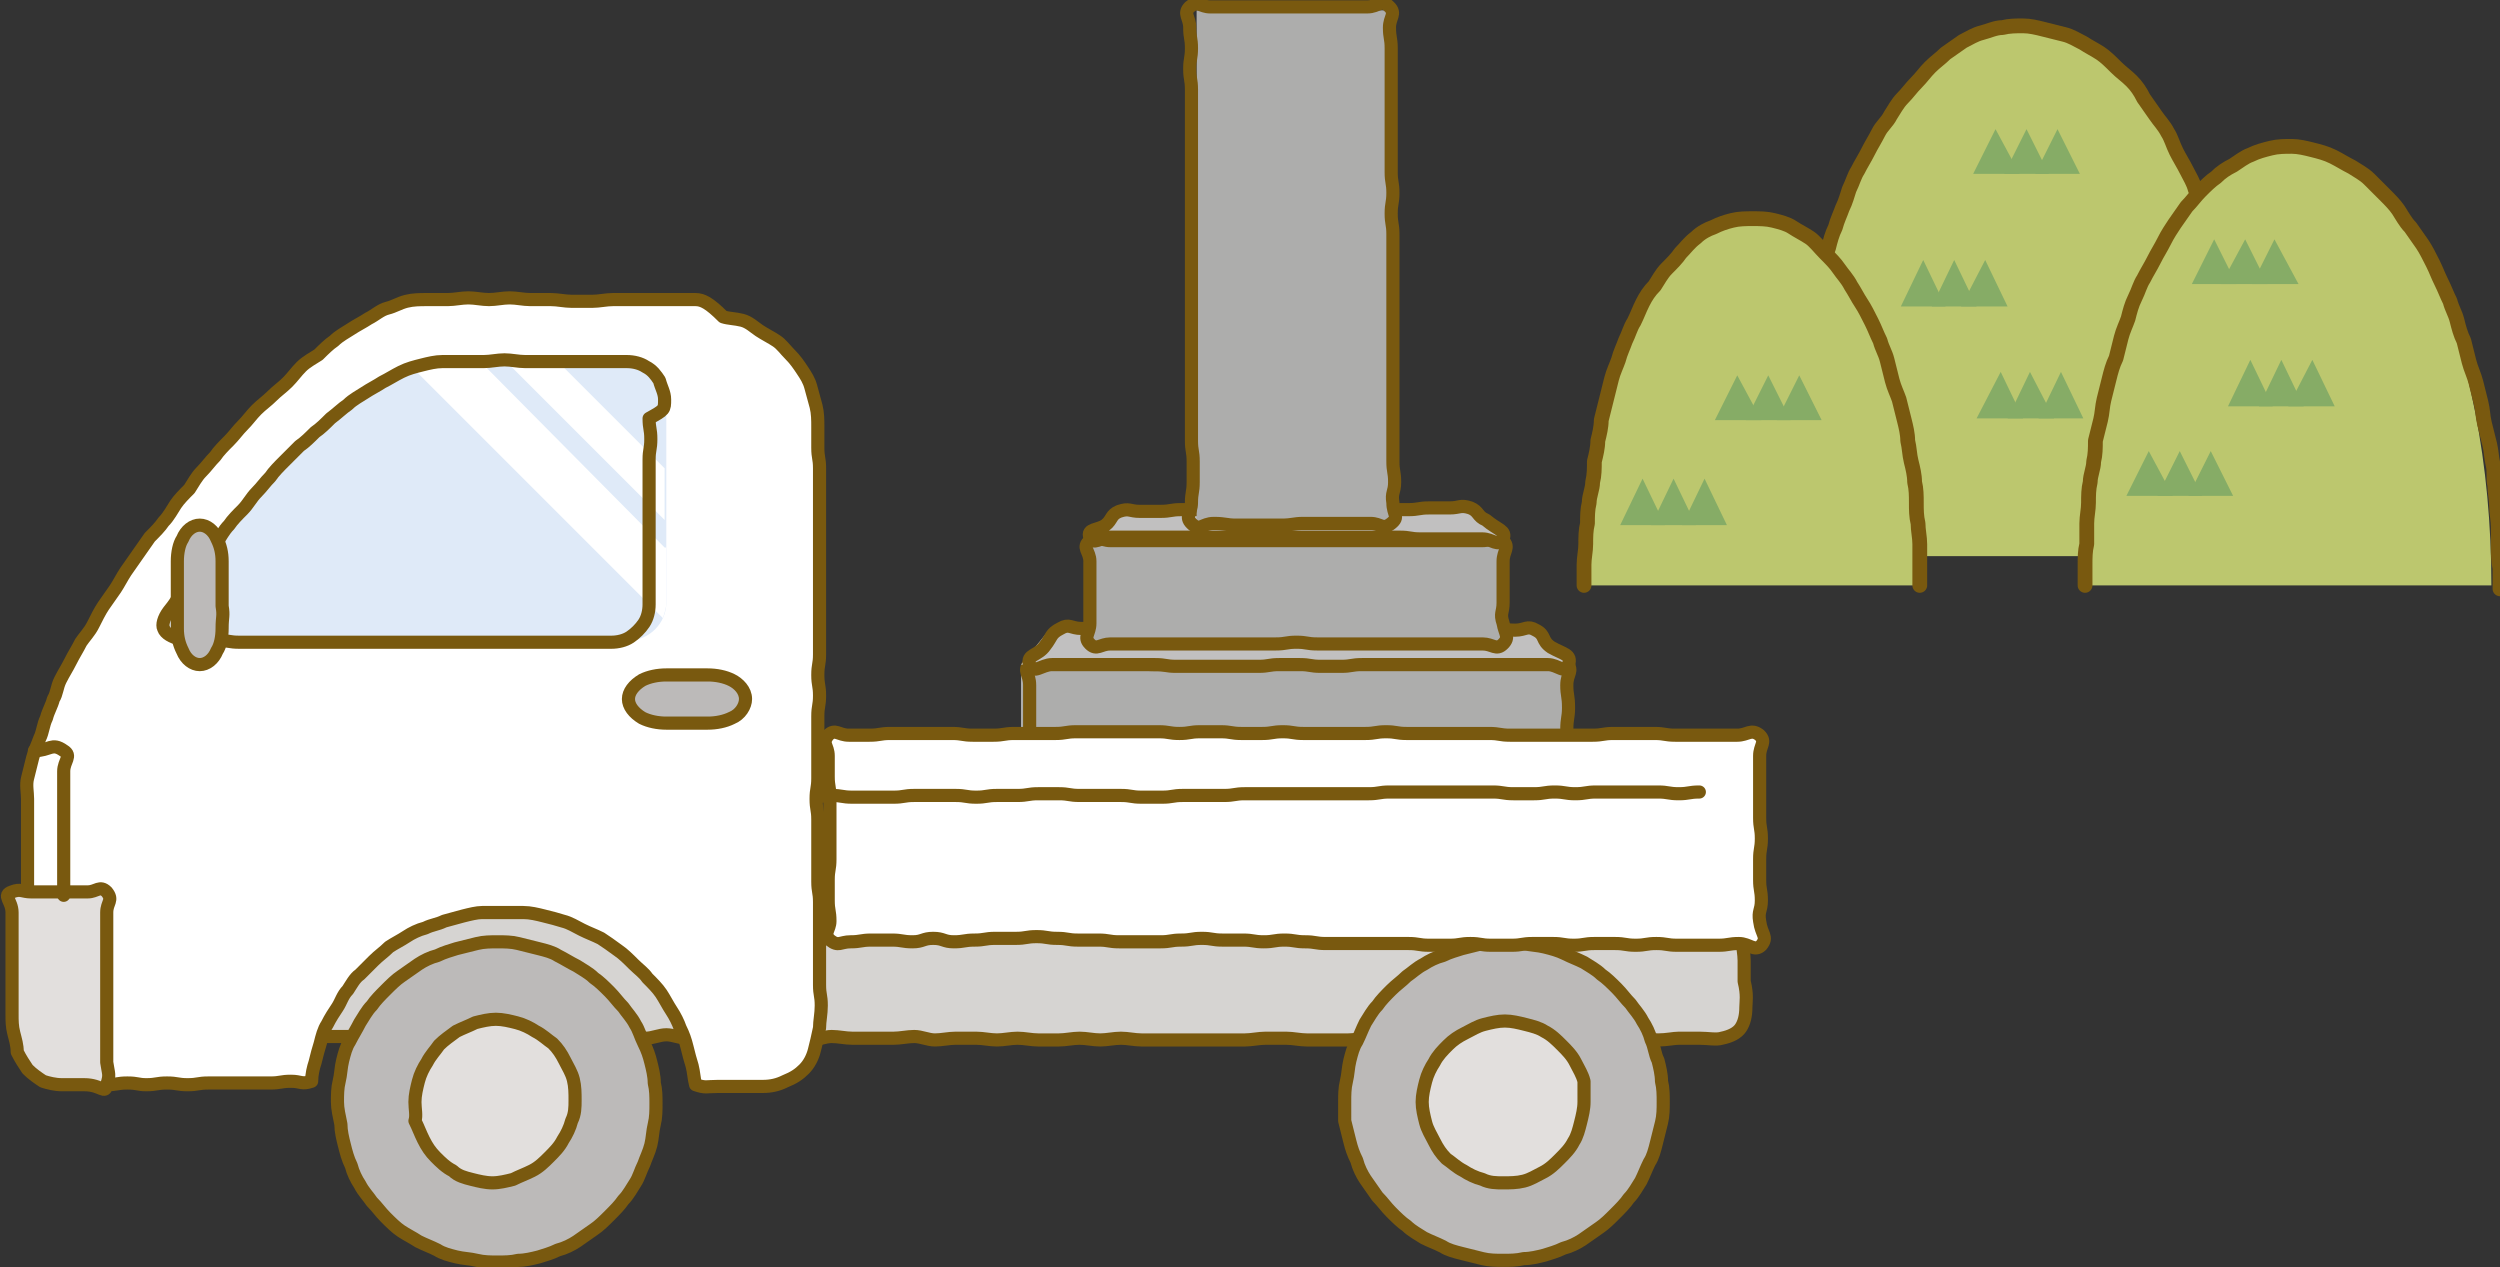 <?xml version="1.0" encoding="utf-8"?>
<!-- Generator: Adobe Illustrator 24.0.2, SVG Export Plug-In . SVG Version: 6.00 Build 0)  -->
<svg version="1.1" id="レイヤー_1" xmlns="http://www.w3.org/2000/svg" xmlns:xlink="http://www.w3.org/1999/xlink" x="0px"
	 y="0px" width="145.2px" height="73.6px" viewBox="0 0 145.2 73.6" style="enable-background:new 0 0 145.2 73.6;"
	 xml:space="preserve">
<rect x="0" y="0" width="145.2" height="73.6" fill="#333333" stroke="none"/>
<style type="text/css">
	.st0{fill:#ADADAC;}
	.st1{fill:none;stroke:#79590F;stroke-width:0.763;stroke-linecap:round;stroke-linejoin:round;stroke-miterlimit:10;}
	.st2{fill:#C1C0C0;}
	.st3{fill:#D6D4D2;}
	.st4{fill:#BCBAB9;}
	.st5{fill:#FFFFFF;}
	.st6{fill:#E2DFDD;}
	.st7{fill:#DFEAF8;}
	.st8{fill:#BCC76E;}
	.st9{fill:none;stroke:#79590F;stroke-width:0.859;stroke-linecap:round;stroke-linejoin:round;stroke-miterlimit:10;}
	.st10{fill:#86AC66;}
</style>
<g>
	<g>
		<g>
			<rect x="59.3" y="38.6" class="st0" width="31.7" height="9"/>
			<path class="st1" d="M91,47.6c-0.4,0.4-0.6,0-1.2,0c-0.6,0-0.6,0-1.2,0c-0.6,0-0.6,0-1.2,0c-0.6,0-0.6,0-1.2,0
				c-0.6,0-0.6,0-1.2,0c-0.6,0-0.6,0-1.2,0c-0.6,0-0.6,0-1.2,0c-0.6,0-0.6,0.1-1.2,0.1c-0.6,0-0.6,0-1.2,0c-0.6,0-0.6,0-1.2,0
				c-0.6,0-0.6,0-1.2,0c-0.6,0-0.6,0-1.2,0c-0.6,0-0.6,0-1.2,0c-0.6,0-0.6,0-1.2,0c-0.6,0-0.6,0-1.2,0c-0.6,0-0.6-0.1-1.2-0.1
				c-0.6,0-0.6,0-1.2,0c-0.6,0-0.6,0-1.2,0c-0.6,0-0.6,0-1.2,0c-0.6,0-0.6,0-1.2,0c-0.6,0-0.6,0-1.2,0c-0.6,0-0.6,0-1.2,0
				c-0.6,0-0.6,0-1.2,0c-0.6,0-0.6,0-1.2,0c-0.6,0-0.6,0-1.2,0c-0.6,0-0.8,0.5-1.2,0c-0.4-0.5,0-0.6,0-1.3c0-0.6,0-0.6,0-1.3
				c0-0.6-0.1-0.6-0.1-1.3c0-0.6,0.1-0.6,0.1-1.3c0-0.6,0-0.6,0-1.3c0-0.6,0-0.6,0-1.3s-0.4-0.8,0-1.3c0.4-0.4,0.6,0,1.2,0
				c0.6,0,0.6,0,1.2,0c0.6,0,0.6,0,1.2,0c0.6,0,0.6,0,1.2,0c0.6,0,0.6,0,1.2,0c0.6,0,0.6,0.1,1.2,0.1c0.6,0,0.6,0,1.2,0
				c0.6,0,0.6-0.1,1.2-0.1c0.6,0,0.6,0.1,1.2,0.1c0.6,0,0.6-0.1,1.2-0.1c0.6,0,0.6,0,1.2,0c0.6,0,0.6,0,1.2,0c0.6,0,0.6,0,1.2,0
				c0.6,0,0.6,0,1.2,0c0.6,0,0.6,0,1.2,0c0.6,0,0.6,0,1.2,0c0.6,0,0.6,0,1.2,0c0.6,0,0.6,0,1.2,0c0.6,0,0.6-0.1,1.2-0.1
				c0.6,0,0.6,0.1,1.2,0.1c0.6,0,0.6,0,1.2,0c0.6,0,0.6,0,1.2,0c0.6,0,0.6-0.1,1.2-0.1c0.6,0,0.6,0.1,1.2,0.1c0.6,0,0.6,0,1.2,0
				c0.6,0,0.8-0.4,1.2,0c0.4,0.5,0,0.6,0,1.3c0,0.6,0.1,0.6,0.1,1.3c0,0.6-0.1,0.6-0.1,1.3c0,0.6,0,0.6,0,1.3c0,0.6,0,0.6,0,1.3
				c0,0.6-0.1,0.7,0.1,1.3C91.2,47,91.5,47.1,91,47.6z"/>
		</g>
		<g>
			<polygon class="st2" points="91.1,38.6 59.3,38.6 61,36.5 89.3,36.5 			"/>
			<path class="st1" d="M91.1,38.6c-0.2,0.6-0.6,0-1.2,0c-0.6,0-0.6,0-1.2,0c-0.6,0-0.6,0-1.2,0c-0.6,0-0.6,0-1.2,0
				c-0.6,0-0.6,0-1.2,0c-0.6,0-0.6,0-1.2,0c-0.6,0-0.6,0-1.2,0c-0.6,0-0.6,0-1.2,0c-0.6,0-0.6,0-1.2,0c-0.6,0-0.6,0-1.2,0
				c-0.6,0-0.6,0.1-1.2,0.1c-0.6,0-0.6,0-1.2,0c-0.6,0-0.6-0.1-1.2-0.1c-0.6,0-0.6,0-1.2,0c-0.6,0-0.6,0.1-1.2,0.1
				c-0.6,0-0.6,0-1.2,0c-0.6,0-0.6,0-1.2,0c-0.6,0-0.6,0-1.2,0c-0.6,0-0.6,0-1.2,0c-0.6,0-0.6-0.1-1.2-0.1c-0.6,0-0.6,0-1.2,0
				c-0.6,0-0.6,0-1.2,0c-0.6,0-0.6,0-1.2,0c-0.6,0-0.6,0-1.2,0c-0.6,0-0.6,0-1.2,0c-0.6,0-1.1,0.6-1.3,0c-0.2-0.6,0.5-0.5,0.9-1.1
				c0.4-0.5,0.3-0.7,0.9-1c0.5-0.3,0.6,0,1.2,0c0.6,0,0.6,0,1.2,0c0.6,0,0.6,0,1.2,0c0.6,0,0.6,0,1.2,0c0.6,0,0.6-0.1,1.2-0.1
				c0.6,0,0.6,0.1,1.2,0.1c0.6,0,0.6,0,1.2,0c0.6,0,0.6,0,1.2,0c0.6,0,0.6,0,1.2,0c0.6,0,0.6,0,1.2,0c0.6,0,0.6,0,1.2,0
				c0.6,0,0.6,0,1.2,0c0.6,0,0.6,0,1.2,0c0.6,0,0.6-0.1,1.2-0.1c0.6,0,0.6,0.1,1.2,0.1c0.6,0,0.6,0,1.2,0c0.6,0,0.6,0,1.2,0
				c0.6,0,0.6,0,1.2,0c0.6,0,0.6,0,1.2,0c0.6,0,0.6,0,1.2,0c0.6,0,0.6,0,1.2,0c0.6,0,0.6,0.1,1.2,0.1c0.6,0,0.7-0.3,1.2,0
				c0.6,0.3,0.3,0.6,0.9,1C90.8,38,91.3,38,91.1,38.6z"/>
		</g>
		<g>
			<rect x="63.1" y="31.3" class="st0" width="24.1" height="6.1"/>
			<path class="st1" d="M87.3,37.4c-0.4,0.4-0.6,0-1.2,0c-0.6,0-0.6,0-1.2,0c-0.6,0-0.6,0-1.2,0c-0.6,0-0.6,0-1.2,0
				c-0.6,0-0.6,0-1.2,0c-0.6,0-0.6,0-1.2,0c-0.6,0-0.6,0-1.2,0c-0.6,0-0.6,0-1.2,0c-0.6,0-0.6,0-1.2,0c-0.6,0-0.6-0.1-1.2-0.1
				c-0.6,0-0.6,0.1-1.2,0.1c-0.6,0-0.6,0-1.2,0c-0.6,0-0.6,0-1.2,0c-0.6,0-0.6,0-1.2,0c-0.6,0-0.6,0-1.2,0c-0.6,0-0.6,0-1.2,0
				c-0.6,0-0.6,0-1.2,0c-0.6,0-0.6,0-1.2,0c-0.6,0-0.6,0-1.2,0c-0.6,0-0.8,0.4-1.2,0c-0.4-0.4,0-0.6,0-1.2c0-0.6,0-0.6,0-1.2
				c0-0.6,0-0.6,0-1.2c0-0.6,0-0.6,0-1.2s-0.5-0.8,0-1.2c0.4-0.4,0.6,0,1.2,0c0.6,0,0.6,0,1.2,0c0.6,0,0.6,0,1.2,0
				c0.6,0,0.6,0,1.2,0c0.6,0,0.6,0,1.2,0c0.6,0,0.6,0,1.2,0c0.6,0,0.6,0,1.2,0c0.6,0,0.6,0,1.2,0c0.6,0,0.6,0,1.2,0
				c0.6,0,0.6,0,1.2,0c0.6,0,0.6,0,1.2,0c0.6,0,0.6,0,1.2,0c0.6,0,0.6,0,1.2,0c0.6,0,0.6,0,1.2,0c0.6,0,0.6,0,1.2,0
				c0.6,0,0.6,0,1.2,0c0.6,0,0.6,0,1.2,0c0.6,0,0.6,0,1.2,0c0.6,0,0.6,0,1.2,0c0.6,0,0.8-0.4,1.2,0c0.4,0.4,0,0.6,0,1.2
				c0,0.6,0,0.6,0,1.2c0,0.6,0,0.6,0,1.2c0,0.6-0.2,0.6,0,1.2C87.4,36.8,87.7,37,87.3,37.4z"/>
		</g>
		<g>
			<polygon class="st2" points="87.2,31.3 63.1,31.3 64.9,29.8 85.5,29.8 			"/>
			<path class="st1" d="M87.3,31.3c-0.3,0.5-0.6,0-1.2,0c-0.6,0-0.6,0-1.2,0c-0.6,0-0.6,0-1.2,0c-0.6,0-0.6,0-1.2,0
				c-0.6,0-0.6-0.1-1.2-0.1c-0.6,0-0.6,0-1.2,0c-0.6,0-0.6,0-1.2,0c-0.6,0-0.6,0-1.2,0c-0.6,0-0.6,0-1.2,0c-0.6,0-0.6,0-1.2,0
				c-0.6,0-0.6,0-1.2,0c-0.6,0-0.6,0-1.2,0c-0.6,0-0.6,0-1.2,0c-0.6,0-0.6,0-1.2,0c-0.6,0-0.6,0-1.2,0c-0.6,0-0.6,0-1.2,0
				c-0.6,0-0.6,0-1.2,0c-0.6,0-0.6,0-1.2,0c-0.6,0-0.6,0-1.2,0c-0.6,0-1,0.5-1.2,0c-0.2-0.5,0.5-0.4,0.9-0.7s0.3-0.6,0.8-0.8
				c0.6-0.2,0.6,0,1.2,0c0.6,0,0.6,0,1.2,0c0.6,0,0.6-0.1,1.2-0.1c0.6,0,0.6,0,1.2,0c0.6,0,0.6,0,1.2,0c0.6,0,0.6,0,1.2,0
				c0.6,0,0.6,0,1.2,0c0.6,0,0.6,0,1.2,0c0.6,0,0.6,0,1.2,0c0.6,0,0.6,0,1.2,0c0.6,0,0.6,0,1.2,0c0.6,0,0.6-0.1,1.2-0.1
				c0.6,0,0.6,0.1,1.2,0.1c0.6,0,0.6,0,1.2,0c0.6,0,0.6-0.1,1.2-0.1c0.6,0,0.6,0,1.2,0c0.6,0,0.6-0.2,1.2,0c0.5,0.2,0.4,0.5,0.9,0.7
				C87,30.8,87.5,30.8,87.3,31.3z"/>
		</g>
		<g>
			<rect x="69.5" y="0.6" class="st0" width="11.3" height="29.9"/>
			<path class="st1" d="M80.8,30.4c-0.5,0.4-0.6,0-1.2,0c-0.6,0-0.6,0-1.3,0c-0.6,0-0.6,0-1.3,0c-0.6,0-0.6,0-1.3,0
				c-0.6,0-0.6,0.1-1.3,0.1c-0.6,0-0.6,0-1.3,0c-0.6,0-0.6,0-1.3,0c-0.6,0-0.6-0.1-1.3-0.1s-0.8,0.5-1.3,0c-0.4-0.4,0-0.6,0-1.2
				c0-0.6,0.1-0.6,0.1-1.2c0-0.6,0-0.6,0-1.2c0-0.6-0.1-0.6-0.1-1.2c0-0.6,0-0.6,0-1.2c0-0.6,0-0.6,0-1.2c0-0.6,0-0.6,0-1.2
				c0-0.6,0-0.6,0-1.2c0-0.6,0-0.6,0-1.2c0-0.6,0-0.6,0-1.2c0-0.6,0-0.6,0-1.2c0-0.6,0-0.6,0-1.2c0-0.6,0-0.6,0-1.2
				c0-0.6,0-0.6,0-1.2c0-0.6,0-0.6,0-1.2c0-0.6,0-0.6,0-1.2c0-0.6,0-0.6,0-1.2c0-0.6,0-0.6,0-1.2c0-0.6,0-0.6,0-1.2
				c0-0.6,0-0.6,0-1.2c0-0.6,0-0.6,0-1.2c0-0.6-0.1-0.6-0.1-1.2c0-0.6,0.1-0.6,0.1-1.2c0-0.6-0.1-0.6-0.1-1.2s-0.4-0.8,0-1.2
				c0.5-0.4,0.6,0,1.2,0c0.6,0,0.6,0,1.3,0c0.6,0,0.6,0,1.3,0c0.6,0,0.6,0,1.3,0c0.6,0,0.6,0,1.3,0c0.6,0,0.6,0,1.3,0
				c0.6,0,0.6,0,1.3,0c0.6,0,0.6,0,1.3,0s0.8-0.5,1.3,0c0.4,0.4,0,0.6,0,1.2c0,0.6,0.1,0.6,0.1,1.2c0,0.6,0,0.6,0,1.2
				c0,0.6,0,0.6,0,1.2c0,0.6,0,0.6,0,1.2c0,0.6,0,0.6,0,1.2c0,0.6,0,0.6,0,1.2c0,0.6,0,0.6,0,1.2c0,0.6,0.1,0.6,0.1,1.2
				c0,0.6-0.1,0.6-0.1,1.2c0,0.6,0.1,0.6,0.1,1.2c0,0.6,0,0.6,0,1.2c0,0.6,0,0.6,0,1.2c0,0.6,0,0.6,0,1.2c0,0.6,0,0.6,0,1.2
				c0,0.6,0,0.6,0,1.2c0,0.6,0,0.6,0,1.2c0,0.6,0,0.6,0,1.2c0,0.6,0,0.6,0,1.2c0,0.6,0,0.6,0,1.2c0,0.6,0,0.6,0,1.2
				c0,0.6,0,0.6,0,1.2c0,0.6,0.1,0.6,0.1,1.2c0,0.6-0.2,0.6-0.1,1.2C80.9,29.9,81.3,30,80.8,30.4z"/>
		</g>
	</g>
	<g>
		<g>
			<path class="st3" d="M101.4,58.5c0,0.5-0.1,0.9-0.3,1.2c-0.2,0.3-0.6,0.5-1.1,0.6c-0.3,0.1-0.8,0-1.3,0c-0.1,0-0.5,0-1.2,0
				c-0.3,0-0.7,0.1-1.2,0.1c-0.4,0-0.8-0.1-1.2-0.1c-0.4,0-0.8,0.1-1.2,0.1c-0.4,0-0.8,0-1.2,0c-0.4,0-0.8,0-1.2,0
				c-0.4,0-0.8-0.2-1.2-0.2c-0.4,0-0.8,0-1.2,0c-0.4,0-0.8,0.2-1.2,0.2c-0.4,0-0.8,0-1.2,0c-0.4,0-0.8-0.1-1.2-0.1
				c-0.4,0-0.8,0-1.2,0c-0.4,0-0.8,0.1-1.2,0.1c-0.4,0-0.8-0.1-1.2-0.1c-0.4,0-0.8,0-1.2,0c-0.4,0-0.8,0-1.2,0
				c-0.4,0-0.8,0.1-1.2,0.1c-0.4,0-0.8,0-1.2,0c-0.4,0-0.8,0-1.2,0c-0.4,0-0.8-0.1-1.2-0.1c-0.4,0-0.8,0-1.2,0
				c-0.4,0-0.8,0.1-1.2,0.1c-0.4,0-0.8,0-1.2,0c-0.4,0-0.8,0-1.2,0c-0.4,0-0.8,0-1.2,0c-0.4,0-0.8,0-1.2,0c-0.4,0-0.8,0-1.2,0
				c-0.4,0-0.8-0.1-1.2-0.1c-0.4,0-0.8,0.1-1.2,0.1c-0.4,0-0.8-0.1-1.2-0.1c-0.4,0-0.8,0.1-1.2,0.1c-0.4,0-0.8,0-1.2,0
				c-0.4,0-0.8-0.1-1.2-0.1c-0.4,0-0.8,0.1-1.2,0.1c-0.4,0-0.8-0.1-1.2-0.1c-0.4,0-0.8,0-1.2,0c-0.4,0-0.8,0.1-1.2,0.1
				c-0.4,0-0.8-0.2-1.2-0.2c-0.4,0-0.8,0.1-1.2,0.1c-0.4,0-0.8,0-1.2,0c-0.4,0-0.8,0-1.2,0c-0.4,0-0.8-0.1-1.2-0.1
				c-0.4,0-0.8,0.2-1.2,0.2c-0.4,0-0.8-0.2-1.2-0.2c-0.4,0-0.8,0-1.2,0c-0.4,0-0.8,0-1.2,0c-0.4,0-0.8,0-1.2,0c-0.4,0-0.8,0-1.2,0
				c-0.4,0-0.8,0.1-1.2,0.1c-0.4,0-0.8-0.2-1.2-0.2c-0.4,0-0.8,0.2-1.2,0.2c-0.4,0-0.8-0.1-1.2-0.1c-0.4,0-0.8-0.1-1.2-0.1
				c-0.4,0-0.8,0.1-1.2,0.1c-0.4,0-0.8-0.1-1.2-0.1c-0.4,0-0.8,0-1.2,0c-0.4,0-0.8,0-1.2,0c-0.4,0-0.8,0.1-1.2,0.1
				c-0.4,0-0.8,0-1.2,0c-0.4,0-0.8-0.1-1.2-0.1c-0.4,0-0.8,0.2-1.2,0.2c-0.4,0-0.8-0.2-1.2-0.2c-0.4,0-0.8,0.2-1.2,0.2
				c-0.4,0-0.8,0-1.2,0c-0.4,0-0.8-0.1-1.2-0.1c-0.4,0-0.8,0-1.2,0c-0.5,0-0.9,0-1.2,0c-0.8,0-1.3,0-1.3,0c0-0.6,0.2-0.6,0.2-1.1
				c0-0.6-0.1-0.6-0.1-1.1c0-0.6,0-0.6,0-1.1c0-0.6,0-0.6,0-1.1c0-0.6-0.1-0.6-0.1-1.1c0-0.6,0.2-0.6,0.2-1.1s-0.4-0.7,0-1.1
				c0.4-0.4,0.6-0.2,1.2-0.2c0.6,0,0.6,0.2,1.2,0.2c0.6,0,0.6-0.2,1.2-0.2c0.6,0,0.6,0,1.2,0c0.6,0,0.6,0.1,1.2,0.1
				c0.6,0,0.6-0.2,1.2-0.2c0.6,0,0.6,0.2,1.2,0.2c0.6,0,0.6,0,1.2,0c0.6,0,0.6-0.1,1.2-0.1c0.6,0,0.6,0.1,1.2,0.1
				c0.6,0,0.6-0.2,1.2-0.2c0.6,0,0.6,0.1,1.2,0.1c0.6,0,0.6,0.1,1.2,0.1c0.6,0,0.6-0.1,1.2-0.1c0.6,0,0.6,0.2,1.2,0.2
				c0.6,0,0.6-0.2,1.2-0.2c0.6,0,0.6,0.2,1.2,0.2c0.6,0,0.6-0.1,1.2-0.1c0.6,0,0.6,0.1,1.2,0.1c0.6,0,0.6-0.2,1.2-0.2
				c0.6,0,0.6,0,1.2,0c0.6,0,0.6,0.2,1.2,0.2c0.6,0,0.6,0,1.2,0c0.6,0,0.6-0.1,1.2-0.1c0.6,0,0.6,0.1,1.2,0.1c0.6,0,0.6-0.1,1.2-0.1
				c0.6,0,0.6-0.1,1.2-0.1c0.6,0,0.6,0.2,1.2,0.2c0.6,0,0.6,0,1.2,0c0.6,0,0.6,0,1.2,0c0.6,0,0.6,0,1.2,0c0.6,0,0.6-0.1,1.2-0.1
				c0.6,0,0.6-0.1,1.2-0.1c0.6,0,0.6,0.2,1.2,0.2c0.6,0,0.6,0,1.2,0c0.6,0,0.6,0,1.2,0c0.6,0,0.6-0.2,1.2-0.2c0.6,0,0.6,0.2,1.2,0.2
				c0.6,0,0.6-0.2,1.2-0.2c0.6,0,0.6,0,1.2,0c0.6,0,0.6,0.2,1.2,0.2c0.6,0,0.6-0.1,1.2-0.1c0.6,0,0.6-0.1,1.2-0.1
				c0.6,0,0.6,0.2,1.2,0.2c0.6,0,0.6,0,1.2,0c0.6,0,0.6,0,1.2,0c0.6,0,0.6-0.2,1.2-0.2c0.6,0,0.6,0.1,1.2,0.1c0.6,0,0.6,0,1.2,0
				c0.6,0,0.6,0,1.2,0c0.6,0,0.6,0.1,1.2,0.1c0.6,0,0.6-0.1,1.2-0.1c0.6,0,0.6-0.1,1.2-0.1c0.6,0,0.6,0,1.2,0c0.6,0,0.6,0.2,1.2,0.2
				c0.6,0,0.6-0.1,1.2-0.1c0.6,0,0.6-0.1,1.2-0.1c0.6,0,0.6,0.1,1.2,0.1c0.6,0,0.6-0.1,1.2-0.1c0.6,0,0.6,0.1,1.2,0.1
				c0.6,0,0.6,0,1.2,0c0.6,0,0.6-0.1,1.2-0.1c0.6,0,0.6,0,1.2,0c0.6,0,0.6,0.1,1.2,0.1c0.6,0,0.6-0.2,1.2-0.2c0.6,0,0.6,0,1.2,0
				c0.6,0,0.6,0.1,1.2,0.1c0.6,0,0.6-0.1,1.2-0.1c0.6,0,0.6,0.1,1.2,0.1c0.6,0,0.6-0.2,1.2,0c0.6,0.2,0,0.4,0,1.1c0,0.4,0,0.8,0,1.2
				c0,0.4,0.1,0.8,0.1,1.2c0,0.4,0,0.8,0,1.2C101.5,57.8,101.4,58.2,101.4,58.5z"/>
			<path class="st1" d="M101.4,58.5c0,0.5-0.1,0.9-0.3,1.2c-0.2,0.3-0.6,0.5-1.1,0.6c-0.3,0.1-0.8,0-1.3,0c-0.1,0-0.5,0-1.2,0
				c-0.3,0-0.7,0.1-1.2,0.1c-0.4,0-0.8-0.1-1.2-0.1c-0.4,0-0.8,0.1-1.2,0.1c-0.4,0-0.8,0-1.2,0c-0.4,0-0.8,0-1.2,0
				c-0.4,0-0.8-0.2-1.2-0.2c-0.4,0-0.8,0-1.2,0c-0.4,0-0.8,0.2-1.2,0.2c-0.4,0-0.8,0-1.2,0c-0.4,0-0.8-0.1-1.2-0.1
				c-0.4,0-0.8,0-1.2,0c-0.4,0-0.8,0.1-1.2,0.1c-0.4,0-0.8-0.1-1.2-0.1c-0.4,0-0.8,0-1.2,0c-0.4,0-0.8,0-1.2,0
				c-0.4,0-0.8,0.1-1.2,0.1c-0.4,0-0.8,0-1.2,0c-0.4,0-0.8,0-1.2,0c-0.4,0-0.8-0.1-1.2-0.1c-0.4,0-0.8,0-1.2,0
				c-0.4,0-0.8,0.1-1.2,0.1c-0.4,0-0.8,0-1.2,0c-0.4,0-0.8,0-1.2,0c-0.4,0-0.8,0-1.2,0c-0.4,0-0.8,0-1.2,0c-0.4,0-0.8,0-1.2,0
				c-0.4,0-0.8-0.1-1.2-0.1c-0.4,0-0.8,0.1-1.2,0.1c-0.4,0-0.8-0.1-1.2-0.1c-0.4,0-0.8,0.1-1.2,0.1c-0.4,0-0.8,0-1.2,0
				c-0.4,0-0.8-0.1-1.2-0.1c-0.4,0-0.8,0.1-1.2,0.1c-0.4,0-0.8-0.1-1.2-0.1c-0.4,0-0.8,0-1.2,0c-0.4,0-0.8,0.1-1.2,0.1
				c-0.4,0-0.8-0.2-1.2-0.2c-0.4,0-0.8,0.1-1.2,0.1c-0.4,0-0.8,0-1.2,0c-0.4,0-0.8,0-1.2,0c-0.4,0-0.8-0.1-1.2-0.1
				c-0.4,0-0.8,0.2-1.2,0.2c-0.4,0-0.8-0.2-1.2-0.2c-0.4,0-0.8,0-1.2,0c-0.4,0-0.8,0-1.2,0c-0.4,0-0.8,0-1.2,0c-0.4,0-0.8,0-1.2,0
				c-0.4,0-0.8,0.1-1.2,0.1c-0.4,0-0.8-0.2-1.2-0.2c-0.4,0-0.8,0.2-1.2,0.2c-0.4,0-0.8-0.1-1.2-0.1c-0.4,0-0.8-0.1-1.2-0.1
				c-0.4,0-0.8,0.1-1.2,0.1c-0.4,0-0.8-0.1-1.2-0.1c-0.4,0-0.8,0-1.2,0c-0.4,0-0.8,0-1.2,0c-0.4,0-0.8,0.1-1.2,0.1
				c-0.4,0-0.8,0-1.2,0c-0.4,0-0.8-0.1-1.2-0.1c-0.4,0-0.8,0.2-1.2,0.2c-0.4,0-0.8-0.2-1.2-0.2c-0.4,0-0.8,0.2-1.2,0.2
				c-0.4,0-0.8,0-1.2,0c-0.4,0-0.8-0.1-1.2-0.1c-0.4,0-0.8,0-1.2,0c-0.5,0-0.9,0-1.2,0c-0.8,0-1.3,0-1.3,0c0-0.6,0.2-0.6,0.2-1.1
				c0-0.6-0.1-0.6-0.1-1.1c0-0.6,0-0.6,0-1.1c0-0.6,0-0.6,0-1.1c0-0.6-0.1-0.6-0.1-1.1c0-0.6,0.2-0.6,0.2-1.1s-0.4-0.7,0-1.1
				c0.4-0.4,0.6-0.2,1.2-0.2c0.6,0,0.6,0.2,1.2,0.2c0.6,0,0.6-0.2,1.2-0.2c0.6,0,0.6,0,1.2,0c0.6,0,0.6,0.1,1.2,0.1
				c0.6,0,0.6-0.2,1.2-0.2c0.6,0,0.6,0.2,1.2,0.2c0.6,0,0.6,0,1.2,0c0.6,0,0.6-0.1,1.2-0.1c0.6,0,0.6,0.1,1.2,0.1
				c0.6,0,0.6-0.2,1.2-0.2c0.6,0,0.6,0.1,1.2,0.1c0.6,0,0.6,0.1,1.2,0.1c0.6,0,0.6-0.1,1.2-0.1c0.6,0,0.6,0.2,1.2,0.2
				c0.6,0,0.6-0.2,1.2-0.2c0.6,0,0.6,0.2,1.2,0.2c0.6,0,0.6-0.1,1.2-0.1c0.6,0,0.6,0.1,1.2,0.1c0.6,0,0.6-0.2,1.2-0.2
				c0.6,0,0.6,0,1.2,0c0.6,0,0.6,0.2,1.2,0.2c0.6,0,0.6,0,1.2,0c0.6,0,0.6-0.1,1.2-0.1c0.6,0,0.6,0.1,1.2,0.1c0.6,0,0.6-0.1,1.2-0.1
				c0.6,0,0.6-0.1,1.2-0.1c0.6,0,0.6,0.2,1.2,0.2c0.6,0,0.6,0,1.2,0c0.6,0,0.6,0,1.2,0c0.6,0,0.6,0,1.2,0c0.6,0,0.6-0.1,1.2-0.1
				c0.6,0,0.6-0.1,1.2-0.1c0.6,0,0.6,0.2,1.2,0.2c0.6,0,0.6,0,1.2,0c0.6,0,0.6,0,1.2,0c0.6,0,0.6-0.2,1.2-0.2c0.6,0,0.6,0.2,1.2,0.2
				c0.6,0,0.6-0.2,1.2-0.2c0.6,0,0.6,0,1.2,0c0.6,0,0.6,0.2,1.2,0.2c0.6,0,0.6-0.1,1.2-0.1c0.6,0,0.6-0.1,1.2-0.1
				c0.6,0,0.6,0.2,1.2,0.2c0.6,0,0.6,0,1.2,0c0.6,0,0.6,0,1.2,0c0.6,0,0.6-0.2,1.2-0.2c0.6,0,0.6,0.1,1.2,0.1c0.6,0,0.6,0,1.2,0
				c0.6,0,0.6,0,1.2,0c0.6,0,0.6,0.1,1.2,0.1c0.6,0,0.6-0.1,1.2-0.1c0.6,0,0.6-0.1,1.2-0.1c0.6,0,0.6,0,1.2,0c0.6,0,0.6,0.2,1.2,0.2
				c0.6,0,0.6-0.1,1.2-0.1c0.6,0,0.6-0.1,1.2-0.1c0.6,0,0.6,0.1,1.2,0.1c0.6,0,0.6-0.1,1.2-0.1c0.6,0,0.6,0.1,1.2,0.1
				c0.6,0,0.6,0,1.2,0c0.6,0,0.6-0.1,1.2-0.1c0.6,0,0.6,0,1.2,0c0.6,0,0.6,0.1,1.2,0.1c0.6,0,0.6-0.2,1.2-0.2c0.6,0,0.6,0,1.2,0
				c0.6,0,0.6,0.1,1.2,0.1c0.6,0,0.6-0.1,1.2-0.1c0.6,0,0.6,0.1,1.2,0.1c0.6,0,0.6-0.2,1.2,0c0.6,0.2,0,0.4,0,1.1c0,0.4,0,0.8,0,1.2
				c0,0.4,0.1,0.8,0.1,1.2c0,0.4,0,0.8,0,1.2C101.5,57.8,101.4,58.2,101.4,58.5z"/>
		</g>
		<g>
			<path class="st4" d="M19.6,64c0-0.4,0-0.8,0.1-1.2c0.1-0.4,0.1-0.8,0.2-1.2c0.1-0.4,0.2-0.8,0.4-1.1c0.2-0.4,0.4-0.7,0.6-1.1
				c0.2-0.3,0.4-0.7,0.7-1c0.2-0.3,0.5-0.6,0.8-0.9c0.3-0.3,0.6-0.6,0.9-0.8c0.3-0.2,0.7-0.5,1-0.7c0.3-0.2,0.7-0.4,1.1-0.5
				c0.4-0.2,0.8-0.3,1.1-0.4c0.4-0.1,0.8-0.2,1.2-0.3c0.4-0.1,0.8-0.1,1.2-0.1c0.4,0,0.8,0,1.2,0.1c0.4,0.1,0.8,0.2,1.2,0.3
				c0.4,0.1,0.8,0.2,1.1,0.4c0.4,0.2,0.7,0.4,1.1,0.6c0.3,0.2,0.7,0.4,1,0.7c0.3,0.2,0.6,0.5,0.9,0.8c0.3,0.3,0.5,0.6,0.8,0.9
				c0.2,0.3,0.5,0.6,0.7,1c0.2,0.3,0.3,0.7,0.5,1.1c0.2,0.4,0.3,0.7,0.4,1.1c0.1,0.4,0.2,0.8,0.2,1.2c0.1,0.4,0.1,0.8,0.1,1.2
				c0,0.4,0,0.8-0.1,1.2c-0.1,0.4-0.1,0.8-0.2,1.2c-0.1,0.4-0.3,0.8-0.4,1.1c-0.2,0.4-0.3,0.8-0.5,1.1c-0.2,0.3-0.4,0.7-0.7,1
				c-0.2,0.3-0.5,0.6-0.8,0.9c-0.3,0.3-0.6,0.6-0.9,0.8c-0.3,0.2-0.7,0.5-1,0.7c-0.3,0.2-0.7,0.4-1.1,0.5c-0.4,0.2-0.8,0.3-1.1,0.4
				c-0.4,0.1-0.8,0.2-1.2,0.2c-0.4,0.1-0.8,0.1-1.2,0.1c-0.4,0-0.8,0-1.2-0.1c-0.4-0.1-0.8-0.1-1.2-0.2c-0.4-0.1-0.8-0.2-1.1-0.4
				c-0.4-0.2-0.7-0.3-1.1-0.5c-0.3-0.2-0.7-0.4-1-0.6c-0.3-0.2-0.6-0.5-0.9-0.8c-0.3-0.3-0.5-0.6-0.8-0.9c-0.2-0.3-0.5-0.6-0.7-1
				c-0.2-0.3-0.4-0.7-0.5-1.1c-0.2-0.4-0.3-0.8-0.4-1.2c-0.1-0.4-0.2-0.8-0.2-1.2C19.7,64.8,19.6,64.4,19.6,64z"/>
			<path class="st1" d="M19.6,64c0-0.4,0-0.8,0.1-1.2c0.1-0.4,0.1-0.8,0.2-1.2c0.1-0.4,0.2-0.8,0.4-1.1c0.2-0.4,0.4-0.7,0.6-1.1
				c0.2-0.3,0.4-0.7,0.7-1c0.2-0.3,0.5-0.6,0.8-0.9c0.3-0.3,0.6-0.6,0.9-0.8c0.3-0.2,0.7-0.5,1-0.7c0.3-0.2,0.7-0.4,1.1-0.5
				c0.4-0.2,0.8-0.3,1.1-0.4c0.4-0.1,0.8-0.2,1.2-0.3c0.4-0.1,0.8-0.1,1.2-0.1c0.4,0,0.8,0,1.2,0.1c0.4,0.1,0.8,0.2,1.2,0.3
				c0.4,0.1,0.8,0.2,1.1,0.4c0.4,0.2,0.7,0.4,1.1,0.6c0.3,0.2,0.7,0.4,1,0.7c0.3,0.2,0.6,0.5,0.9,0.8c0.3,0.3,0.5,0.6,0.8,0.9
				c0.2,0.3,0.5,0.6,0.7,1c0.2,0.3,0.3,0.7,0.5,1.1c0.2,0.4,0.3,0.7,0.4,1.1c0.1,0.4,0.2,0.8,0.2,1.2c0.1,0.4,0.1,0.8,0.1,1.2
				c0,0.4,0,0.8-0.1,1.2c-0.1,0.4-0.1,0.8-0.2,1.2c-0.1,0.4-0.3,0.8-0.4,1.1c-0.2,0.4-0.3,0.8-0.5,1.1c-0.2,0.3-0.4,0.7-0.7,1
				c-0.2,0.3-0.5,0.6-0.8,0.9c-0.3,0.3-0.6,0.6-0.9,0.8c-0.3,0.2-0.7,0.5-1,0.7c-0.3,0.2-0.7,0.4-1.1,0.5c-0.4,0.2-0.8,0.3-1.1,0.4
				c-0.4,0.1-0.8,0.2-1.2,0.2c-0.4,0.1-0.8,0.1-1.2,0.1c-0.4,0-0.8,0-1.2-0.1c-0.4-0.1-0.8-0.1-1.2-0.2c-0.4-0.1-0.8-0.2-1.1-0.4
				c-0.4-0.2-0.7-0.3-1.1-0.5c-0.3-0.2-0.7-0.4-1-0.6c-0.3-0.2-0.6-0.5-0.9-0.8c-0.3-0.3-0.5-0.6-0.8-0.9c-0.2-0.3-0.5-0.6-0.7-1
				c-0.2-0.3-0.4-0.7-0.5-1.1c-0.2-0.4-0.3-0.8-0.4-1.2c-0.1-0.4-0.2-0.8-0.2-1.2C19.7,64.8,19.6,64.4,19.6,64z"/>
		</g>
		<g>
			<path class="st4" d="M78.1,64c0-0.4,0-0.8,0.1-1.2c0.1-0.4,0.1-0.8,0.2-1.2c0.1-0.4,0.2-0.8,0.4-1.1c0.2-0.4,0.3-0.7,0.5-1.1
				c0.2-0.3,0.4-0.7,0.7-1c0.2-0.3,0.5-0.6,0.8-0.9c0.3-0.3,0.6-0.5,0.9-0.8c0.3-0.2,0.6-0.5,1-0.7c0.3-0.2,0.7-0.4,1.1-0.5
				c0.4-0.2,0.8-0.3,1.1-0.4c0.4-0.1,0.8-0.2,1.2-0.3c0.4-0.1,0.8-0.1,1.2-0.1c0.4,0,0.8,0,1.2,0.1c0.4,0.1,0.8,0.1,1.2,0.2
				c0.4,0.1,0.8,0.2,1.2,0.4c0.4,0.2,0.7,0.3,1.1,0.5c0.3,0.2,0.7,0.4,1,0.7c0.3,0.2,0.6,0.5,0.9,0.8c0.3,0.3,0.5,0.6,0.8,0.9
				c0.2,0.3,0.5,0.6,0.7,1c0.2,0.3,0.4,0.7,0.5,1.1c0.2,0.4,0.2,0.8,0.4,1.2c0.1,0.4,0.2,0.8,0.2,1.2c0.1,0.4,0.1,0.8,0.1,1.2
				c0,0.4,0,0.8-0.1,1.2c-0.1,0.4-0.2,0.8-0.3,1.2c-0.1,0.4-0.2,0.8-0.4,1.1c-0.2,0.4-0.3,0.7-0.5,1.1c-0.2,0.3-0.4,0.7-0.7,1
				c-0.2,0.3-0.5,0.6-0.8,0.9c-0.3,0.3-0.6,0.6-0.9,0.8c-0.3,0.2-0.7,0.5-1,0.7c-0.3,0.2-0.7,0.4-1.1,0.5c-0.4,0.2-0.8,0.3-1.1,0.4
				c-0.4,0.1-0.8,0.2-1.2,0.2c-0.4,0.1-0.8,0.1-1.2,0.1c-0.4,0-0.8,0-1.2-0.1c-0.4-0.1-0.8-0.2-1.2-0.3c-0.4-0.1-0.8-0.2-1.1-0.4
				c-0.4-0.2-0.7-0.3-1.1-0.5c-0.3-0.2-0.7-0.4-1-0.7c-0.3-0.2-0.6-0.5-0.9-0.8c-0.3-0.3-0.5-0.6-0.8-0.9c-0.2-0.3-0.5-0.7-0.7-1
				c-0.2-0.3-0.4-0.7-0.5-1.1c-0.2-0.4-0.3-0.7-0.4-1.1c-0.1-0.4-0.2-0.8-0.3-1.2C78.1,64.8,78.1,64.4,78.1,64z"/>
			<path class="st1" d="M78.1,64c0-0.4,0-0.8,0.1-1.2c0.1-0.4,0.1-0.8,0.2-1.2c0.1-0.4,0.2-0.8,0.4-1.1c0.2-0.4,0.3-0.7,0.5-1.1
				c0.2-0.3,0.4-0.7,0.7-1c0.2-0.3,0.5-0.6,0.8-0.9c0.3-0.3,0.6-0.5,0.9-0.8c0.3-0.2,0.6-0.5,1-0.7c0.3-0.2,0.7-0.4,1.1-0.5
				c0.4-0.2,0.8-0.3,1.1-0.4c0.4-0.1,0.8-0.2,1.2-0.3c0.4-0.1,0.8-0.1,1.2-0.1c0.4,0,0.8,0,1.2,0.1c0.4,0.1,0.8,0.1,1.2,0.2
				c0.4,0.1,0.8,0.2,1.2,0.4c0.4,0.2,0.7,0.3,1.1,0.5c0.3,0.2,0.7,0.4,1,0.7c0.3,0.2,0.6,0.5,0.9,0.8c0.3,0.3,0.5,0.6,0.8,0.9
				c0.2,0.3,0.5,0.6,0.7,1c0.2,0.3,0.4,0.7,0.5,1.1c0.2,0.4,0.2,0.8,0.4,1.2c0.1,0.4,0.2,0.8,0.2,1.2c0.1,0.4,0.1,0.8,0.1,1.2
				c0,0.4,0,0.8-0.1,1.2c-0.1,0.4-0.2,0.8-0.3,1.2c-0.1,0.4-0.2,0.8-0.4,1.1c-0.2,0.4-0.3,0.7-0.5,1.1c-0.2,0.3-0.4,0.7-0.7,1
				c-0.2,0.3-0.5,0.6-0.8,0.9c-0.3,0.3-0.6,0.6-0.9,0.8c-0.3,0.2-0.7,0.5-1,0.7c-0.3,0.2-0.7,0.4-1.1,0.5c-0.4,0.2-0.8,0.3-1.1,0.4
				c-0.4,0.1-0.8,0.2-1.2,0.2c-0.4,0.1-0.8,0.1-1.2,0.1c-0.4,0-0.8,0-1.2-0.1c-0.4-0.1-0.8-0.2-1.2-0.3c-0.4-0.1-0.8-0.2-1.1-0.4
				c-0.4-0.2-0.7-0.3-1.1-0.5c-0.3-0.2-0.7-0.4-1-0.7c-0.3-0.2-0.6-0.5-0.9-0.8c-0.3-0.3-0.5-0.6-0.8-0.9c-0.2-0.3-0.5-0.7-0.7-1
				c-0.2-0.3-0.4-0.7-0.5-1.1c-0.2-0.4-0.3-0.7-0.4-1.1c-0.1-0.4-0.2-0.8-0.3-1.2C78.1,64.8,78.1,64.4,78.1,64z"/>
		</g>
		<g>
			<path class="st5" d="M102.3,54.9c-0.4,0.4-0.7-0.1-1.3-0.1c-0.6,0-0.6,0.1-1.2,0.1c-0.6,0-0.6,0-1.2,0c-0.6,0-0.6,0-1.2,0
				c-0.6,0-0.6-0.1-1.2-0.1c-0.6,0-0.6,0.1-1.2,0.1c-0.6,0-0.6-0.1-1.2-0.1c-0.6,0-0.6,0-1.2,0c-0.6,0-0.6,0.1-1.2,0.1
				c-0.6,0-0.6-0.1-1.2-0.1c-0.6,0-0.6,0-1.2,0c-0.6,0-0.6,0.1-1.2,0.1c-0.6,0-0.6,0-1.2,0c-0.6,0-0.6-0.1-1.2-0.1
				c-0.6,0-0.6,0.1-1.2,0.1c-0.6,0-0.6,0-1.2,0c-0.6,0-0.6-0.1-1.2-0.1c-0.6,0-0.6,0-1.2,0c-0.6,0-0.6,0-1.2,0c-0.6,0-0.6,0-1.2,0
				c-0.6,0-0.6,0-1.2,0c-0.6,0-0.6-0.1-1.2-0.1c-0.6,0-0.6-0.1-1.2-0.1c-0.6,0-0.6,0.1-1.2,0.1c-0.6,0-0.6-0.1-1.2-0.1
				c-0.6,0-0.6,0-1.2,0c-0.6,0-0.6-0.1-1.2-0.1c-0.6,0-0.6,0.1-1.2,0.1c-0.6,0-0.6,0.1-1.2,0.1c-0.6,0-0.6,0-1.2,0
				c-0.6,0-0.6,0-1.2,0c-0.6,0-0.6-0.1-1.2-0.1c-0.6,0-0.6,0-1.2,0c-0.6,0-0.6-0.1-1.2-0.1c-0.6,0-0.6-0.1-1.2-0.1
				c-0.6,0-0.6,0.1-1.2,0.1c-0.6,0-0.6,0-1.2,0c-0.6,0-0.6,0.1-1.2,0.1c-0.6,0-0.6,0.1-1.2,0.1c-0.6,0-0.6-0.2-1.2-0.2
				c-0.6,0-0.6,0.2-1.2,0.2c-0.6,0-0.6-0.1-1.2-0.1c-0.6,0-0.6,0-1.2,0c-0.6,0-0.6,0.1-1.2,0.1c-0.6,0-0.7,0.3-1.2-0.1
				c-0.4-0.4,0-0.6,0-1.1c0-0.6-0.1-0.6-0.1-1.2c0-0.6,0-0.6,0-1.2c0-0.6,0.1-0.6,0.1-1.2c0-0.6,0-0.6,0-1.2c0-0.6,0-0.6,0-1.2
				c0-0.6,0-0.6,0-1.2c0-0.6-0.1-0.6-0.1-1.2c0-0.6,0-0.6,0-1.2c0-0.6-0.4-0.7,0-1.2c0.4-0.4,0.6,0,1.2,0c0.6,0,0.6,0,1.2,0
				c0.6,0,0.6-0.1,1.2-0.1c0.6,0,0.6,0,1.2,0c0.6,0,0.6,0,1.2,0c0.6,0,0.6,0,1.2,0c0.6,0,0.6,0.1,1.2,0.1c0.6,0,0.6,0,1.2,0
				c0.6,0,0.6-0.1,1.2-0.1c0.6,0,0.6,0,1.2,0c0.6,0,0.6,0,1.2,0c0.6,0,0.6-0.1,1.2-0.1c0.6,0,0.6,0,1.2,0c0.6,0,0.6,0,1.2,0
				c0.6,0,0.6,0,1.2,0c0.6,0,0.6,0,1.2,0c0.6,0,0.6,0.1,1.2,0.1c0.6,0,0.6-0.1,1.2-0.1c0.6,0,0.6,0,1.2,0c0.6,0,0.6,0.1,1.2,0.1
				c0.6,0,0.6,0,1.2,0c0.6,0,0.6-0.1,1.2-0.1c0.6,0,0.6,0.1,1.2,0.1c0.6,0,0.6,0,1.2,0c0.6,0,0.6,0,1.2,0c0.6,0,0.6,0,1.2,0
				c0.6,0,0.6-0.1,1.2-0.1c0.6,0,0.6,0.1,1.2,0.1c0.6,0,0.6,0,1.2,0c0.6,0,0.6,0,1.2,0c0.6,0,0.6,0,1.2,0c0.6,0,0.6,0,1.2,0
				c0.6,0,0.6,0.1,1.2,0.1c0.6,0,0.6,0,1.2,0c0.6,0,0.6,0,1.2,0c0.6,0,0.6,0,1.2,0c0.6,0,0.6,0,1.2,0c0.6,0,0.6-0.1,1.2-0.1
				c0.6,0,0.6,0,1.2,0c0.6,0,0.6,0,1.2,0c0.6,0,0.6,0.1,1.2,0.1c0.6,0,0.6,0,1.2,0c0.6,0,0.6,0,1.2,0c0.6,0,0.6,0,1.2,0
				c0.6,0,0.8-0.4,1.3,0c0.4,0.4,0,0.6,0,1.2c0,0.6,0,0.6,0,1.2c0,0.6,0,0.6,0,1.2c0,0.6,0,0.6,0,1.2c0,0.6,0.1,0.6,0.1,1.2
				c0,0.6-0.1,0.6-0.1,1.2c0,0.6,0,0.6,0,1.2c0,0.6,0.1,0.6,0.1,1.2c0,0.6-0.2,0.6-0.1,1.2C102.3,54.3,102.7,54.4,102.3,54.9z"/>
			<path class="st1" d="M102.3,54.9c-0.4,0.4-0.7-0.1-1.3-0.1c-0.6,0-0.6,0.1-1.2,0.1c-0.6,0-0.6,0-1.2,0c-0.6,0-0.6,0-1.2,0
				c-0.6,0-0.6-0.1-1.2-0.1c-0.6,0-0.6,0.1-1.2,0.1c-0.6,0-0.6-0.1-1.2-0.1c-0.6,0-0.6,0-1.2,0c-0.6,0-0.6,0.1-1.2,0.1
				c-0.6,0-0.6-0.1-1.2-0.1c-0.6,0-0.6,0-1.2,0c-0.6,0-0.6,0.1-1.2,0.1c-0.6,0-0.6,0-1.2,0c-0.6,0-0.6-0.1-1.2-0.1
				c-0.6,0-0.6,0.1-1.2,0.1c-0.6,0-0.6,0-1.2,0c-0.6,0-0.6-0.1-1.2-0.1c-0.6,0-0.6,0-1.2,0c-0.6,0-0.6,0-1.2,0c-0.6,0-0.6,0-1.2,0
				c-0.6,0-0.6,0-1.2,0c-0.6,0-0.6-0.1-1.2-0.1c-0.6,0-0.6-0.1-1.2-0.1c-0.6,0-0.6,0.1-1.2,0.1c-0.6,0-0.6-0.1-1.2-0.1
				c-0.6,0-0.6,0-1.2,0c-0.6,0-0.6-0.1-1.2-0.1c-0.6,0-0.6,0.1-1.2,0.1c-0.6,0-0.6,0.1-1.2,0.1c-0.6,0-0.6,0-1.2,0
				c-0.6,0-0.6,0-1.2,0c-0.6,0-0.6-0.1-1.2-0.1c-0.6,0-0.6,0-1.2,0c-0.6,0-0.6-0.1-1.2-0.1c-0.6,0-0.6-0.1-1.2-0.1
				c-0.6,0-0.6,0.1-1.2,0.1c-0.6,0-0.6,0-1.2,0c-0.6,0-0.6,0.1-1.2,0.1c-0.6,0-0.6,0.1-1.2,0.1c-0.6,0-0.6-0.2-1.2-0.2
				c-0.6,0-0.6,0.2-1.2,0.2c-0.6,0-0.6-0.1-1.2-0.1c-0.6,0-0.6,0-1.2,0c-0.6,0-0.6,0.1-1.2,0.1c-0.6,0-0.7,0.3-1.2-0.1
				c-0.4-0.4,0-0.6,0-1.1c0-0.6-0.1-0.6-0.1-1.2c0-0.6,0-0.6,0-1.2c0-0.6,0.1-0.6,0.1-1.2c0-0.6,0-0.6,0-1.2c0-0.6,0-0.6,0-1.2
				c0-0.6,0-0.6,0-1.2c0-0.6-0.1-0.6-0.1-1.2c0-0.6,0-0.6,0-1.2c0-0.6-0.4-0.7,0-1.2c0.4-0.4,0.6,0,1.2,0c0.6,0,0.6,0,1.2,0
				c0.6,0,0.6-0.1,1.2-0.1c0.6,0,0.6,0,1.2,0c0.6,0,0.6,0,1.2,0c0.6,0,0.6,0,1.2,0c0.6,0,0.6,0.1,1.2,0.1c0.6,0,0.6,0,1.2,0
				c0.6,0,0.6-0.1,1.2-0.1c0.6,0,0.6,0,1.2,0c0.6,0,0.6,0,1.2,0c0.6,0,0.6-0.1,1.2-0.1c0.6,0,0.6,0,1.2,0c0.6,0,0.6,0,1.2,0
				c0.6,0,0.6,0,1.2,0c0.6,0,0.6,0,1.2,0c0.6,0,0.6,0.1,1.2,0.1c0.6,0,0.6-0.1,1.2-0.1c0.6,0,0.6,0,1.2,0c0.6,0,0.6,0.1,1.2,0.1
				c0.6,0,0.6,0,1.2,0c0.6,0,0.6-0.1,1.2-0.1c0.6,0,0.6,0.1,1.2,0.1c0.6,0,0.6,0,1.2,0c0.6,0,0.6,0,1.2,0c0.6,0,0.6,0,1.2,0
				c0.6,0,0.6-0.1,1.2-0.1c0.6,0,0.6,0.1,1.2,0.1c0.6,0,0.6,0,1.2,0c0.6,0,0.6,0,1.2,0c0.6,0,0.6,0,1.2,0c0.6,0,0.6,0,1.2,0
				c0.6,0,0.6,0.1,1.2,0.1c0.6,0,0.6,0,1.2,0c0.6,0,0.6,0,1.2,0c0.6,0,0.6,0,1.2,0c0.6,0,0.6,0,1.2,0c0.6,0,0.6-0.1,1.2-0.1
				c0.6,0,0.6,0,1.2,0c0.6,0,0.6,0,1.2,0c0.6,0,0.6,0.1,1.2,0.1c0.6,0,0.6,0,1.2,0c0.6,0,0.6,0,1.2,0c0.6,0,0.6,0,1.2,0
				c0.6,0,0.8-0.4,1.3,0c0.4,0.4,0,0.6,0,1.2c0,0.6,0,0.6,0,1.2c0,0.6,0,0.6,0,1.2c0,0.6,0,0.6,0,1.2c0,0.6,0.1,0.6,0.1,1.2
				c0,0.6-0.1,0.6-0.1,1.2c0,0.6,0,0.6,0,1.2c0,0.6,0.1,0.6,0.1,1.2c0,0.6-0.2,0.6-0.1,1.2C102.3,54.3,102.7,54.4,102.3,54.9z"/>
		</g>
		<g>
			<path class="st1" d="M47.1,46.3c0.6,0,0.6-0.1,1.2-0.1c0.6,0,0.6,0.1,1.2,0.1c0.6,0,0.6,0,1.2,0c0.6,0,0.6,0,1.2,0
				c0.6,0,0.6-0.1,1.2-0.1c0.6,0,0.6,0,1.2,0c0.6,0,0.6,0,1.2,0c0.6,0,0.6,0.1,1.2,0.1c0.6,0,0.6-0.1,1.2-0.1c0.6,0,0.6,0,1.2,0
				c0.6,0,0.6-0.1,1.2-0.1c0.6,0,0.6,0,1.2,0c0.6,0,0.6,0.1,1.2,0.1c0.6,0,0.6,0,1.2,0c0.6,0,0.6,0,1.2,0c0.6,0,0.6,0.1,1.2,0.1
				c0.6,0,0.6,0,1.2,0c0.6,0,0.6-0.1,1.2-0.1c0.6,0,0.6,0,1.2,0c0.6,0,0.6,0,1.2,0c0.6,0,0.6-0.1,1.2-0.1c0.6,0,0.6,0,1.2,0
				c0.6,0,0.6,0,1.2,0c0.6,0,0.6,0,1.2,0c0.6,0,0.6,0,1.2,0c0.6,0,0.6,0,1.2,0c0.6,0,0.6,0,1.2,0c0.6,0,0.6-0.1,1.2-0.1
				c0.6,0,0.6,0,1.2,0c0.6,0,0.6,0,1.2,0c0.6,0,0.6,0,1.2,0c0.6,0,0.6,0,1.2,0c0.6,0,0.6,0,1.2,0c0.6,0,0.6,0.1,1.2,0.1
				c0.6,0,0.6,0,1.2,0c0.6,0,0.6-0.1,1.2-0.1c0.6,0,0.6,0.1,1.2,0.1c0.6,0,0.6-0.1,1.2-0.1c0.6,0,0.6,0,1.2,0c0.6,0,0.6,0,1.2,0
				c0.6,0,0.6,0,1.2,0c0.6,0,0.6,0.1,1.2,0.1c0.6,0,0.6-0.1,1.2-0.1"/>
		</g>
		<g>
			<path class="st5" d="M40.4,17.4c-0.6,0-0.4,0-1.2,0c-0.3,0-0.7,0-1.2,0c-0.4,0-0.8,0-1.2,0c-0.4,0-0.8,0-1.2,0
				c-0.4,0-0.8,0.1-1.2,0.1c-0.4,0-0.8,0-1.2,0c-0.4,0-0.8-0.1-1.2-0.1c-0.4,0-0.8,0-1.2,0c-0.4,0-0.8-0.1-1.2-0.1
				c-0.4,0-0.8,0.1-1.2,0.1c-0.4,0-0.8-0.1-1.2-0.1c-0.4,0-0.8,0.1-1.2,0.1c-0.4,0-0.8,0-1.2,0c-0.4,0-0.8,0-1.2,0.1
				c-0.4,0.1-0.7,0.3-1.1,0.4c-0.4,0.1-0.7,0.4-1.1,0.6c-0.3,0.2-0.7,0.4-1,0.6c-0.3,0.2-0.7,0.4-1,0.7c-0.3,0.2-0.6,0.5-0.9,0.8
				c-0.3,0.2-0.7,0.4-1,0.7c-0.3,0.3-0.5,0.6-0.8,0.9c-0.3,0.3-0.6,0.5-0.9,0.8c-0.3,0.3-0.6,0.5-0.9,0.8c-0.3,0.3-0.5,0.6-0.8,0.9
				c-0.3,0.3-0.5,0.6-0.8,0.9c-0.3,0.3-0.6,0.6-0.8,0.9c-0.3,0.3-0.5,0.6-0.8,0.9c-0.3,0.3-0.5,0.7-0.7,1c-0.3,0.3-0.6,0.6-0.8,0.9
				c-0.2,0.3-0.4,0.7-0.7,1c-0.2,0.3-0.5,0.6-0.8,0.9c-0.2,0.3-0.5,0.7-0.7,1c-0.2,0.3-0.5,0.7-0.7,1c-0.2,0.3-0.4,0.7-0.6,1
				c-0.2,0.3-0.5,0.7-0.7,1c-0.2,0.3-0.4,0.7-0.6,1.1c-0.2,0.4-0.5,0.7-0.7,1c-0.2,0.4-0.4,0.7-0.6,1.1c-0.2,0.4-0.4,0.7-0.6,1.1
				c-0.2,0.4-0.2,0.8-0.4,1.1C3,41,2.8,41.3,2.7,41.7c-0.2,0.4-0.2,0.8-0.4,1.2C2.2,43.2,2,43.6,1.9,44c-0.1,0.4-0.2,0.8-0.3,1.2
				c-0.1,0.4,0,0.8,0,1.2c0,0.4,0,0.8,0,1.2c0,0.4,0,0.8,0,1.2c0,0.4,0,0.8,0,1.2c0,0.4,0,0.8,0,1.2c0,0.4,0,0.8,0,1.2
				c0,0.4,0,0.8,0,1.2c0,0.4,0.1,0.8,0.1,1.2c0,0.4-0.1,0.8-0.1,1.2c0,0.5,0,0.9,0,1.2c0,0.8,0,0.6,0,1.2c0,0.4,0,0.8,0.1,1.2
				C1.8,60,2,60.3,2.2,60.7c0.2,0.4,0.4,0.7,0.7,1c0.3,0.3,0.6,0.5,1,0.7c0.3,0.2,0.7,0.4,1.1,0.5C5.4,63,5.8,63,6.2,63
				c0.6,0,0.6-0.1,1.2-0.1C8,62.9,8,63,8.5,63c0.6,0,0.6-0.1,1.2-0.1c0.6,0,0.6,0.1,1.2,0.1c0.6,0,0.6-0.1,1.2-0.1
				c0.6,0,0.6,0,1.2,0c0.6,0,0.6,0,1.2,0c0.6,0,0.6,0,1.2,0c0.6,0,0.6-0.1,1.2-0.1c0.6,0,0.6,0.2,1.2,0c0-0.4,0.1-0.8,0.2-1.1
				c0.1-0.4,0.2-0.8,0.3-1.1c0.1-0.4,0.2-0.8,0.4-1.1c0.2-0.4,0.4-0.7,0.6-1c0.2-0.3,0.3-0.7,0.6-1c0.2-0.3,0.4-0.7,0.7-0.9
				c0.3-0.3,0.6-0.6,0.8-0.8c0.3-0.3,0.6-0.5,0.9-0.8c0.3-0.2,0.7-0.4,1-0.6c0.3-0.2,0.7-0.4,1.1-0.5c0.4-0.2,0.7-0.2,1.1-0.4
				c0.4-0.1,0.7-0.2,1.1-0.3c0.4-0.1,0.8-0.2,1.1-0.2c0.4,0,0.8,0,1.2,0c0.4,0,0.8,0,1.2,0c0.4,0,0.8,0.1,1.2,0.2
				c0.4,0.1,0.8,0.2,1.1,0.3c0.4,0.1,0.7,0.3,1.1,0.5c0.4,0.2,0.7,0.3,1.1,0.5c0.3,0.2,0.6,0.4,1,0.7c0.3,0.2,0.6,0.5,0.9,0.8
				c0.3,0.3,0.6,0.5,0.8,0.8c0.3,0.3,0.6,0.6,0.8,0.9c0.2,0.3,0.4,0.7,0.6,1c0.2,0.3,0.4,0.7,0.5,1c0.2,0.4,0.3,0.7,0.4,1.1
				c0.1,0.4,0.2,0.8,0.3,1.1c0.1,0.4,0.1,0.7,0.2,1.1c0.6,0.2,0.6,0.1,1.3,0.1c0.7,0,0.7,0,1.3,0c0.5,0,0.9,0,1.3,0
				c0.5,0,0.9-0.1,1.3-0.3c0.5-0.2,0.8-0.4,1.1-0.7c0.3-0.3,0.5-0.7,0.6-1.1c0.1-0.4,0.2-0.8,0.3-1.3c0-0.4,0.1-0.8,0.1-1.3
				c0-0.6-0.1-0.6-0.1-1.2c0-0.6,0-0.6,0-1.2c0-0.6,0-0.6,0-1.2c0-0.6,0-0.6,0-1.2c0-0.6,0-0.6,0-1.2c0-0.6-0.1-0.6-0.1-1.2
				c0-0.6,0-0.6,0-1.2c0-0.6,0-0.6,0-1.2c0-0.6,0-0.6,0-1.2c0-0.6-0.1-0.6-0.1-1.2c0-0.6,0.1-0.6,0.1-1.2c0-0.6,0-0.6,0-1.2
				c0-0.6,0-0.6,0-1.2c0-0.6,0-0.6,0-1.2c0-0.6,0.1-0.6,0.1-1.2c0-0.6-0.1-0.6-0.1-1.2c0-0.6,0.1-0.6,0.1-1.2c0-0.6,0-0.6,0-1.2
				c0-0.6,0-0.6,0-1.2c0-0.6,0-0.6,0-1.2c0-0.6,0-0.6,0-1.2c0-0.6,0-0.6,0-1.2c0-0.6,0-0.6,0-1.2c0-0.6,0-0.6,0-1.2
				c0-0.6,0-0.6,0-1.2c0-0.6,0-0.6,0-1.2c0-0.6-0.1-0.6-0.1-1.2s0-0.6,0-1.2c0-0.4,0-0.8-0.1-1.2c-0.1-0.4-0.2-0.7-0.3-1.1
				c-0.1-0.4-0.3-0.7-0.5-1c-0.2-0.3-0.4-0.6-0.7-0.9c-0.3-0.3-0.5-0.6-0.8-0.8c-0.3-0.2-0.7-0.4-1-0.6c-0.3-0.2-0.6-0.5-1-0.6
				c-0.4-0.1-0.8-0.1-1.1-0.2C41.2,17.6,40.8,17.4,40.4,17.4z"/>
			<path class="st1" d="M40.4,17.4c-0.6,0-0.4,0-1.2,0c-0.3,0-0.7,0-1.2,0c-0.4,0-0.8,0-1.2,0c-0.4,0-0.8,0-1.2,0
				c-0.4,0-0.8,0.1-1.2,0.1c-0.4,0-0.8,0-1.2,0c-0.4,0-0.8-0.1-1.2-0.1c-0.4,0-0.8,0-1.2,0c-0.4,0-0.8-0.1-1.2-0.1
				c-0.4,0-0.8,0.1-1.2,0.1c-0.4,0-0.8-0.1-1.2-0.1c-0.4,0-0.8,0.1-1.2,0.1c-0.4,0-0.8,0-1.2,0c-0.4,0-0.8,0-1.2,0.1
				c-0.4,0.1-0.7,0.3-1.1,0.4c-0.4,0.1-0.7,0.4-1.1,0.6c-0.3,0.2-0.7,0.4-1,0.6c-0.3,0.2-0.7,0.4-1,0.7c-0.3,0.2-0.6,0.5-0.9,0.8
				c-0.3,0.2-0.7,0.4-1,0.7c-0.3,0.3-0.5,0.6-0.8,0.9c-0.3,0.3-0.6,0.5-0.9,0.8c-0.3,0.3-0.6,0.5-0.9,0.8c-0.3,0.3-0.5,0.6-0.8,0.9
				c-0.3,0.3-0.5,0.6-0.8,0.9c-0.3,0.3-0.6,0.6-0.8,0.9c-0.3,0.3-0.5,0.6-0.8,0.9c-0.3,0.3-0.5,0.7-0.7,1c-0.3,0.3-0.6,0.6-0.8,0.9
				c-0.2,0.3-0.4,0.7-0.7,1c-0.2,0.3-0.5,0.6-0.8,0.9c-0.2,0.3-0.5,0.7-0.7,1c-0.2,0.3-0.5,0.7-0.7,1c-0.2,0.3-0.4,0.7-0.6,1
				c-0.2,0.3-0.5,0.7-0.7,1c-0.2,0.3-0.4,0.7-0.6,1.1c-0.2,0.4-0.5,0.7-0.7,1c-0.2,0.4-0.4,0.7-0.6,1.1c-0.2,0.4-0.4,0.7-0.6,1.1
				c-0.2,0.4-0.2,0.8-0.4,1.1C3,41,2.8,41.3,2.7,41.7c-0.2,0.4-0.2,0.8-0.4,1.2C2.2,43.2,2,43.6,1.9,44c-0.1,0.4-0.2,0.8-0.3,1.2
				c-0.1,0.4,0,0.8,0,1.2c0,0.4,0,0.8,0,1.2c0,0.4,0,0.8,0,1.2c0,0.4,0,0.8,0,1.2c0,0.4,0,0.8,0,1.2c0,0.4,0,0.8,0,1.2
				c0,0.4,0,0.8,0,1.2c0,0.4,0.1,0.8,0.1,1.2c0,0.4-0.1,0.8-0.1,1.2c0,0.5,0,0.9,0,1.2c0,0.8,0,0.6,0,1.2c0,0.4,0,0.8,0.1,1.2
				C1.8,60,2,60.3,2.2,60.7c0.2,0.4,0.4,0.7,0.7,1c0.3,0.3,0.6,0.5,1,0.7c0.3,0.2,0.7,0.4,1.1,0.5C5.4,63,5.8,63,6.2,63
				c0.6,0,0.6-0.1,1.2-0.1C8,62.9,8,63,8.5,63c0.6,0,0.6-0.1,1.2-0.1c0.6,0,0.6,0.1,1.2,0.1c0.6,0,0.6-0.1,1.2-0.1
				c0.6,0,0.6,0,1.2,0c0.6,0,0.6,0,1.2,0c0.6,0,0.6,0,1.2,0c0.6,0,0.6-0.1,1.2-0.1c0.6,0,0.6,0.2,1.2,0c0-0.4,0.1-0.8,0.2-1.1
				c0.1-0.4,0.2-0.8,0.3-1.1c0.1-0.4,0.2-0.8,0.4-1.1c0.2-0.4,0.4-0.7,0.6-1c0.2-0.3,0.3-0.7,0.6-1c0.2-0.3,0.4-0.7,0.7-0.9
				c0.3-0.3,0.6-0.6,0.8-0.8c0.3-0.3,0.6-0.5,0.9-0.8c0.3-0.2,0.7-0.4,1-0.6c0.3-0.2,0.7-0.4,1.1-0.5c0.4-0.2,0.7-0.2,1.1-0.4
				c0.4-0.1,0.7-0.2,1.1-0.3c0.4-0.1,0.8-0.2,1.1-0.2c0.4,0,0.8,0,1.2,0c0.4,0,0.8,0,1.2,0c0.4,0,0.8,0.1,1.2,0.2
				c0.4,0.1,0.8,0.2,1.1,0.3c0.4,0.1,0.7,0.3,1.1,0.5c0.4,0.2,0.7,0.3,1.1,0.5c0.3,0.2,0.6,0.4,1,0.7c0.3,0.2,0.6,0.5,0.9,0.8
				c0.3,0.3,0.6,0.5,0.8,0.8c0.3,0.3,0.6,0.6,0.8,0.9c0.2,0.3,0.4,0.7,0.6,1c0.2,0.3,0.4,0.7,0.5,1c0.2,0.4,0.3,0.7,0.4,1.1
				c0.1,0.4,0.2,0.8,0.3,1.1c0.1,0.4,0.1,0.7,0.2,1.1c0.6,0.2,0.6,0.1,1.3,0.1c0.7,0,0.7,0,1.3,0c0.5,0,0.9,0,1.3,0
				c0.5,0,0.9-0.1,1.3-0.3c0.5-0.2,0.8-0.4,1.1-0.7c0.3-0.3,0.5-0.7,0.6-1.1c0.1-0.4,0.2-0.8,0.3-1.3c0-0.4,0.1-0.8,0.1-1.3
				c0-0.6-0.1-0.6-0.1-1.2c0-0.6,0-0.6,0-1.2c0-0.6,0-0.6,0-1.2c0-0.6,0-0.6,0-1.2c0-0.6,0-0.6,0-1.2c0-0.6-0.1-0.6-0.1-1.2
				c0-0.6,0-0.6,0-1.2c0-0.6,0-0.6,0-1.2c0-0.6,0-0.6,0-1.2c0-0.6-0.1-0.6-0.1-1.2c0-0.6,0.1-0.6,0.1-1.2c0-0.6,0-0.6,0-1.2
				c0-0.6,0-0.6,0-1.2c0-0.6,0-0.6,0-1.2c0-0.6,0.1-0.6,0.1-1.2c0-0.6-0.1-0.6-0.1-1.2c0-0.6,0.1-0.6,0.1-1.2c0-0.6,0-0.6,0-1.2
				c0-0.6,0-0.6,0-1.2c0-0.6,0-0.6,0-1.2c0-0.6,0-0.6,0-1.2c0-0.6,0-0.6,0-1.2c0-0.6,0-0.6,0-1.2c0-0.6,0-0.6,0-1.2
				c0-0.6,0-0.6,0-1.2c0-0.6,0-0.6,0-1.2c0-0.6-0.1-0.6-0.1-1.2s0-0.6,0-1.2c0-0.4,0-0.8-0.1-1.2c-0.1-0.4-0.2-0.7-0.3-1.1
				c-0.1-0.4-0.3-0.7-0.5-1c-0.2-0.3-0.4-0.6-0.7-0.9c-0.3-0.3-0.5-0.6-0.8-0.8c-0.3-0.2-0.7-0.4-1-0.6c-0.3-0.2-0.6-0.5-1-0.6
				c-0.4-0.1-0.8-0.1-1.1-0.2C41.2,17.6,40.8,17.4,40.4,17.4z"/>
		</g>
		<g>
			<path class="st6" d="M6.2,63c-0.1,0.6-0.3,0-1.3,0c-0.3,0-0.8,0-1.3,0c-0.4,0-0.8-0.1-1.1-0.2c-0.3-0.2-0.6-0.4-0.9-0.7
				c-0.2-0.3-0.4-0.6-0.6-1C1,60.7,0.9,60.4,0.8,60c-0.1-0.4-0.1-0.7-0.1-1.1c0-0.4,0-0.7,0-1.1c0-0.4,0-0.8,0-1.2
				c0-0.4,0-0.8,0-1.2c0-0.4,0-0.8,0-1.2c0-0.4,0-0.8,0-1.2c0-0.7-0.6-1,0-1.2c0.5-0.2,0.6,0,1.1,0c0.6,0,0.6,0,1.1,0
				c0.6,0,0.6,0,1.1,0c0.6,0,0.6,0,1.1,0s0.7-0.4,1.1,0c0.4,0.5,0,0.6,0,1.2c0,0.6,0,0.6,0,1.2c0,0.6,0,0.6,0,1.2c0,0.6,0,0.6,0,1.2
				c0,0.6,0,0.6,0,1.3c0,0.6,0,0.6,0,1.2c0,0.6,0,0.6,0,1.3c0,0.6,0,0.6,0,1.3C6.3,62.4,6.4,62.4,6.2,63z"/>
			<path class="st1" d="M6.2,63c-0.1,0.6-0.3,0-1.3,0c-0.3,0-0.8,0-1.3,0c-0.4,0-0.8-0.1-1.1-0.2c-0.3-0.2-0.6-0.4-0.9-0.7
				c-0.2-0.3-0.4-0.6-0.6-1C1,60.7,0.9,60.4,0.8,60c-0.1-0.4-0.1-0.7-0.1-1.1c0-0.4,0-0.7,0-1.1c0-0.4,0-0.8,0-1.2
				c0-0.4,0-0.8,0-1.2c0-0.4,0-0.8,0-1.2c0-0.4,0-0.8,0-1.2c0-0.7-0.6-1,0-1.2c0.5-0.2,0.6,0,1.1,0c0.6,0,0.6,0,1.1,0
				c0.6,0,0.6,0,1.1,0c0.6,0,0.6,0,1.1,0s0.7-0.4,1.1,0c0.4,0.5,0,0.6,0,1.2c0,0.6,0,0.6,0,1.2c0,0.6,0,0.6,0,1.2c0,0.6,0,0.6,0,1.2
				c0,0.6,0,0.6,0,1.3c0,0.6,0,0.6,0,1.2c0,0.6,0,0.6,0,1.3c0,0.6,0,0.6,0,1.3C6.3,62.4,6.4,62.4,6.2,63z"/>
		</g>
		<path class="st7" d="M38.6,23.2c0-1.2-1-2.2-2.2-2.2c0,0-3.8,0-10.5,0S10,35.5,10,35.5c-1,1.4,0.5,1.7,1.7,1.7h24.8
			c1.2,0,2.2-1,2.2-2.2V23.2z"/>
		<g>
			<path class="st1" d="M2,43.6c0.9,0,1-0.5,1.7,0c0.5,0.3,0,0.6,0,1.2c0,0.6,0,0.6,0,1.2c0,0.6,0,0.6,0,1.2c0,0.6,0,0.6,0,1.2
				c0,0.6,0,0.6,0,1.2c0,0.6,0,0.6,0,1.2c0,0.6,0,0.6,0,1.2"/>
		</g>
		<g>
			<path class="st6" d="M24.1,64c0-0.4,0.1-0.8,0.2-1.2c0.1-0.4,0.3-0.8,0.5-1.1c0.2-0.4,0.5-0.7,0.7-1c0.3-0.3,0.6-0.5,1-0.8
				c0.4-0.2,0.7-0.3,1.1-0.5c0.4-0.1,0.8-0.2,1.2-0.2c0.4,0,0.8,0.1,1.2,0.2c0.4,0.1,0.8,0.3,1.1,0.5c0.4,0.2,0.7,0.5,1,0.7
				c0.3,0.3,0.5,0.6,0.7,1c0.2,0.4,0.4,0.7,0.5,1.1c0.1,0.4,0.1,0.8,0.1,1.2c0,0.4,0,0.8-0.2,1.2c-0.1,0.4-0.3,0.8-0.5,1.1
				c-0.2,0.4-0.5,0.7-0.8,1c-0.3,0.3-0.6,0.6-1,0.8c-0.4,0.2-0.7,0.3-1.1,0.5c-0.4,0.1-0.8,0.2-1.2,0.2c-0.4,0-0.8-0.1-1.2-0.2
				c-0.4-0.1-0.8-0.2-1.1-0.5c-0.4-0.2-0.7-0.5-1-0.8c-0.3-0.3-0.5-0.6-0.7-1c-0.2-0.4-0.3-0.7-0.5-1.1C24.2,64.8,24.1,64.4,24.1,64
				z"/>
			<path class="st1" d="M24.1,64c0-0.4,0.1-0.8,0.2-1.2c0.1-0.4,0.3-0.8,0.5-1.1c0.2-0.4,0.5-0.7,0.7-1c0.3-0.3,0.6-0.5,1-0.8
				c0.4-0.2,0.7-0.3,1.1-0.5c0.4-0.1,0.8-0.2,1.2-0.2c0.4,0,0.8,0.1,1.2,0.2c0.4,0.1,0.8,0.3,1.1,0.5c0.4,0.2,0.7,0.5,1,0.7
				c0.3,0.3,0.5,0.6,0.7,1c0.2,0.4,0.4,0.7,0.5,1.1c0.1,0.4,0.1,0.8,0.1,1.2c0,0.4,0,0.8-0.2,1.2c-0.1,0.4-0.3,0.8-0.5,1.1
				c-0.2,0.4-0.5,0.7-0.8,1c-0.3,0.3-0.6,0.6-1,0.8c-0.4,0.2-0.7,0.3-1.1,0.5c-0.4,0.1-0.8,0.2-1.2,0.2c-0.4,0-0.8-0.1-1.2-0.2
				c-0.4-0.1-0.8-0.2-1.1-0.5c-0.4-0.2-0.7-0.5-1-0.8c-0.3-0.3-0.5-0.6-0.7-1c-0.2-0.4-0.3-0.7-0.5-1.1C24.2,64.8,24.1,64.4,24.1,64
				z"/>
		</g>
		<g>
			<path class="st6" d="M82.6,64c0-0.4,0.1-0.8,0.2-1.2c0.1-0.4,0.3-0.8,0.5-1.1c0.2-0.4,0.5-0.7,0.8-1c0.3-0.3,0.6-0.5,1-0.7
				c0.4-0.2,0.7-0.4,1.1-0.5c0.4-0.1,0.8-0.2,1.2-0.2c0.4,0,0.8,0.1,1.2,0.2c0.4,0.1,0.8,0.2,1.1,0.4c0.4,0.2,0.7,0.5,1,0.8
				c0.3,0.3,0.6,0.6,0.8,1c0.2,0.4,0.4,0.7,0.5,1.1C92,63.2,92,63.6,92,64c0,0.4-0.1,0.8-0.2,1.2c-0.1,0.4-0.2,0.8-0.4,1.1
				c-0.2,0.4-0.5,0.7-0.8,1c-0.3,0.3-0.6,0.6-1,0.8c-0.4,0.2-0.7,0.4-1.1,0.5c-0.4,0.1-0.8,0.1-1.2,0.1c-0.4,0-0.8,0-1.2-0.2
				c-0.4-0.1-0.8-0.3-1.1-0.5c-0.4-0.2-0.7-0.5-1-0.7c-0.3-0.3-0.5-0.6-0.7-1c-0.2-0.4-0.4-0.7-0.5-1.1C82.7,64.8,82.6,64.4,82.6,64
				z"/>
			<path class="st1" d="M82.6,64c0-0.4,0.1-0.8,0.2-1.2c0.1-0.4,0.3-0.8,0.5-1.1c0.2-0.4,0.5-0.7,0.8-1c0.3-0.3,0.6-0.5,1-0.7
				c0.4-0.2,0.7-0.4,1.1-0.5c0.4-0.1,0.8-0.2,1.2-0.2c0.4,0,0.8,0.1,1.2,0.2c0.4,0.1,0.8,0.2,1.1,0.4c0.4,0.2,0.7,0.5,1,0.8
				c0.3,0.3,0.6,0.6,0.8,1c0.2,0.4,0.4,0.7,0.5,1.1C92,63.2,92,63.6,92,64c0,0.4-0.1,0.8-0.2,1.2c-0.1,0.4-0.2,0.8-0.4,1.1
				c-0.2,0.4-0.5,0.7-0.8,1c-0.3,0.3-0.6,0.6-1,0.8c-0.4,0.2-0.7,0.4-1.1,0.5c-0.4,0.1-0.8,0.1-1.2,0.1c-0.4,0-0.8,0-1.2-0.2
				c-0.4-0.1-0.8-0.3-1.1-0.5c-0.4-0.2-0.7-0.5-1-0.7c-0.3-0.3-0.5-0.6-0.7-1c-0.2-0.4-0.4-0.7-0.5-1.1C82.7,64.8,82.6,64.4,82.6,64
				z"/>
		</g>
		<path class="st5" d="M38.6,27.2L32.4,21c-0.9,0-1.9,0-3,0l9.2,9.2V27.2z"/>
		<path class="st5" d="M38.6,31.8L27.9,21c-0.6,0-1.2,0-1.9,0c-0.6,0-1.3,0.1-2,0.4l14.5,14.5c0.1-0.3,0.2-0.6,0.2-0.9V31.8z"/>
		<g>
			<path class="st1" d="M38.6,23.2c0-0.4-0.2-0.7-0.3-1.1c-0.2-0.3-0.4-0.6-0.8-0.8c-0.3-0.2-0.7-0.3-1.1-0.3c-0.6,0-0.4,0-1.2,0
				C35,21,34.6,21,34.1,21c-0.4,0-0.7,0-1.2,0c-0.4,0-0.7,0-1.2,0c-0.4,0-0.8,0-1.2,0c-0.4,0-0.8-0.1-1.2-0.1
				c-0.4,0-0.8,0.1-1.2,0.1c-0.4,0-0.8,0-1.2,0c-0.4,0-0.8,0-1.2,0c-0.4,0-0.8,0.1-1.2,0.2c-0.4,0.1-0.8,0.2-1.2,0.4
				c-0.4,0.2-0.7,0.4-1.1,0.6c-0.3,0.2-0.7,0.4-1,0.6c-0.3,0.2-0.7,0.4-1,0.7c-0.3,0.2-0.6,0.5-1,0.8c-0.3,0.3-0.6,0.6-0.9,0.8
				c-0.3,0.3-0.6,0.6-0.9,0.8c-0.3,0.3-0.6,0.6-0.9,0.9c-0.3,0.3-0.6,0.6-0.8,0.9c-0.3,0.3-0.5,0.6-0.8,0.9c-0.3,0.3-0.5,0.7-0.8,1
				c-0.3,0.3-0.6,0.6-0.8,0.9c-0.3,0.3-0.5,0.7-0.7,1c-0.3,0.3-0.5,0.7-0.7,1c-0.3,0.4-0.5,0.7-0.7,1c-0.3,0.4-0.5,0.7-0.7,1
				c-0.4,0.6-0.3,0.5-0.7,1c-0.3,0.4-0.4,0.8-0.3,1c0.1,0.3,0.5,0.5,0.9,0.6c0.3,0.1,0.7,0.1,1.1,0.1c0.6,0,0.6,0,1.2,0
				c0.6,0,0.6,0.1,1.2,0.1c0.6,0,0.6,0,1.2,0c0.6,0,0.6,0,1.2,0c0.6,0,0.6,0,1.2,0c0.6,0,0.6,0,1.2,0c0.6,0,0.6,0,1.2,0
				c0.6,0,0.6,0,1.2,0c0.6,0,0.6,0,1.2,0c0.6,0,0.6,0,1.2,0c0.6,0,0.6,0,1.2,0c0.6,0,0.6,0,1.2,0c0.6,0,0.6,0,1.2,0
				c0.6,0,0.6,0,1.2,0c0.6,0,0.6,0,1.2,0c0.6,0,0.6,0,1.2,0c0.6,0,0.6,0,1.2,0c0.6,0,0.6,0,1.2,0c0.6,0,0.6,0,1.2,0
				c0.6,0,0.6,0,1.2,0c0.4,0,0.8-0.1,1.1-0.3c0.3-0.2,0.6-0.5,0.8-0.8c0.2-0.3,0.3-0.7,0.3-1.1c0-0.6,0-0.6,0-1.2c0-0.6,0-0.6,0-1.2
				c0-0.6,0-0.6,0-1.2c0-0.6,0-0.6,0-1.2c0-0.6,0-0.6,0-1.2c0-0.6,0-0.6,0-1.2c0-0.6,0-0.6,0-1.2c0-0.6,0.1-0.6,0.1-1.2
				c0-0.6-0.1-0.6-0.1-1.2C38.6,23.8,38.6,23.8,38.6,23.2z"/>
		</g>
		<g>
			<path class="st4" d="M12.9,36.5c0,0.5-0.1,1-0.3,1.3c-0.2,0.5-0.6,0.8-1,0.8c-0.4,0-0.8-0.3-1-0.8c-0.2-0.4-0.3-0.8-0.3-1.3
				c0-0.6,0-0.6,0-1.3c0-0.6,0-0.6,0-1.3s0-0.6,0-1.3c0-0.5,0.1-1,0.3-1.3c0.2-0.5,0.6-0.8,1-0.8c0.4,0,0.8,0.3,1,0.8
				c0.2,0.4,0.3,0.8,0.3,1.3c0,0.6,0,0.6,0,1.3c0,0.6,0,0.6,0,1.3C13,35.8,12.9,35.8,12.9,36.5z"/>
			<path class="st1" d="M12.9,36.5c0,0.5-0.1,1-0.3,1.3c-0.2,0.5-0.6,0.8-1,0.8c-0.4,0-0.8-0.3-1-0.8c-0.2-0.4-0.3-0.8-0.3-1.3
				c0-0.6,0-0.6,0-1.3c0-0.6,0-0.6,0-1.3s0-0.6,0-1.3c0-0.5,0.1-1,0.3-1.3c0.2-0.5,0.6-0.8,1-0.8c0.4,0,0.8,0.3,1,0.8
				c0.2,0.4,0.3,0.8,0.3,1.3c0,0.6,0,0.6,0,1.3c0,0.6,0,0.6,0,1.3C13,35.8,12.9,35.8,12.9,36.5z"/>
		</g>
		<g>
			<path class="st4" d="M43.3,40.6c0,0.4-0.3,0.9-0.8,1.1c-0.4,0.2-0.9,0.3-1.4,0.3c-0.6,0-0.6,0-1.2,0s-0.6,0-1.2,0
				c-0.5,0-1-0.1-1.4-0.3c-0.5-0.3-0.8-0.7-0.8-1.1c0-0.4,0.3-0.8,0.8-1.1c0.4-0.2,0.9-0.3,1.4-0.3c0.6,0,0.6,0,1.2,0s0.6,0,1.2,0
				c0.5,0,1,0.1,1.4,0.3C42.9,39.7,43.3,40.1,43.3,40.6z"/>
			<path class="st1" d="M43.3,40.6c0,0.4-0.3,0.9-0.8,1.1c-0.4,0.2-0.9,0.3-1.4,0.3c-0.6,0-0.6,0-1.2,0s-0.6,0-1.2,0
				c-0.5,0-1-0.1-1.4-0.3c-0.5-0.3-0.8-0.7-0.8-1.1c0-0.4,0.3-0.8,0.8-1.1c0.4-0.2,0.9-0.3,1.4-0.3c0.6,0,0.6,0,1.2,0s0.6,0,1.2,0
				c0.5,0,1,0.1,1.4,0.3C42.9,39.7,43.3,40.1,43.3,40.6z"/>
		</g>
	</g>
	<g>
		<g>
			<g>
				<g>
					<g>
						<path class="st8" d="M103.4,32.3c0-17,6.3-30.9,14.2-30.9c7.8,0,14.2,13.8,14.2,30.9"/>
						<path class="st9" d="M103.4,32.3c0-0.4,0.1-0.8,0.1-1.2c0-0.4,0-0.8,0-1.2c0-0.4,0.1-0.8,0.1-1.2c0-0.4,0-0.8,0-1.2
							c0-0.4,0-0.8,0.1-1.2c0-0.4,0.2-0.8,0.2-1.2c0-0.4,0.1-0.8,0.1-1.2c0.1-0.4,0-0.8,0.1-1.2c0.1-0.4,0.2-0.8,0.3-1.2
							c0.1-0.4,0.1-0.8,0.2-1.2c0.1-0.4,0.2-0.8,0.3-1.2c0.1-0.4,0.2-0.8,0.3-1.2c0.1-0.4,0.2-0.8,0.3-1.2c0.1-0.4,0.2-0.8,0.3-1.2
							c0.1-0.4,0.3-0.8,0.4-1.1c0.1-0.4,0.2-0.8,0.4-1.2c0.1-0.4,0.3-0.8,0.4-1.1c0.2-0.4,0.3-0.8,0.4-1.1c0.2-0.4,0.3-0.8,0.5-1.1
							c0.2-0.4,0.4-0.7,0.6-1.1c0.2-0.4,0.4-0.7,0.6-1.1c0.2-0.4,0.5-0.6,0.7-1c0.2-0.3,0.4-0.7,0.7-1c0.3-0.3,0.5-0.6,0.8-0.9
							c0.3-0.3,0.5-0.6,0.8-0.9c0.3-0.3,0.6-0.5,0.9-0.8c0.3-0.2,0.7-0.5,1-0.7c0.4-0.2,0.7-0.4,1.1-0.5c0.4-0.1,0.8-0.3,1.2-0.3
							c0.4-0.1,0.8-0.1,1.2-0.1c0.4,0,0.8,0.1,1.2,0.2c0.4,0.1,0.8,0.2,1.2,0.3c0.4,0.1,0.7,0.3,1.1,0.5c0.3,0.2,0.7,0.4,1,0.6
							c0.3,0.2,0.6,0.5,0.9,0.8c0.3,0.3,0.6,0.5,0.9,0.8c0.3,0.3,0.5,0.6,0.7,1c0.2,0.3,0.5,0.7,0.7,1c0.2,0.3,0.5,0.6,0.7,1
							c0.2,0.3,0.3,0.7,0.5,1.1c0.2,0.4,0.4,0.7,0.6,1.1c0.2,0.4,0.4,0.7,0.5,1.1c0.2,0.4,0.3,0.7,0.5,1.1c0.1,0.4,0.3,0.7,0.4,1.1
							c0.1,0.4,0.2,0.8,0.3,1.2c0.1,0.4,0.3,0.8,0.4,1.1c0.1,0.4,0.3,0.8,0.4,1.2c0.1,0.4,0.2,0.8,0.3,1.2c0.1,0.4,0.1,0.8,0.2,1.2
							c0.1,0.4,0.3,0.8,0.3,1.2c0.1,0.4,0.1,0.8,0.2,1.2c0.1,0.4,0.1,0.8,0.2,1.2c0.1,0.4,0.2,0.8,0.3,1.2c0.1,0.4,0,0.8,0.1,1.2
							c0,0.4,0.1,0.8,0.1,1.2c0,0.4,0.1,0.8,0.1,1.2c0,0.4,0.1,0.8,0.1,1.2c0,0.4,0.1,0.8,0.1,1.2c0,0.4,0,0.8,0,1.2
							c0,0.4,0,0.8,0,1.2"/>
					</g>
					<g>
						<path class="st8" d="M92,34c0-11.8,4.4-21.4,9.8-21.4c5.4,0,9.8,9.6,9.8,21.4"/>
						<path class="st9" d="M92,34c0-0.4,0-0.8,0-1.2c0-0.4,0.1-0.8,0.1-1.2c0-0.4,0-0.8,0.1-1.2c0-0.4,0-0.8,0.1-1.2
							c0-0.4,0.2-0.8,0.2-1.2c0.1-0.4,0.1-0.8,0.1-1.2c0.1-0.4,0.2-0.8,0.2-1.2c0.1-0.4,0.2-0.8,0.2-1.2c0.1-0.4,0.2-0.8,0.3-1.2
							c0.1-0.4,0.2-0.8,0.3-1.2c0.1-0.4,0.3-0.8,0.4-1.1c0.1-0.4,0.3-0.8,0.4-1.1c0.2-0.4,0.3-0.8,0.5-1.1c0.2-0.4,0.3-0.7,0.5-1.1
							c0.2-0.4,0.4-0.7,0.7-1c0.2-0.3,0.4-0.7,0.7-1c0.3-0.3,0.6-0.6,0.8-0.9c0.3-0.3,0.5-0.6,0.9-0.9c0.3-0.3,0.7-0.5,1-0.6
							c0.4-0.2,0.7-0.3,1.1-0.4c0.4-0.1,0.8-0.1,1.2-0.1c0.4,0,0.8,0,1.2,0.1c0.4,0.1,0.8,0.2,1.1,0.4c0.3,0.2,0.7,0.4,1,0.6
							c0.3,0.2,0.6,0.6,0.9,0.9c0.3,0.3,0.6,0.6,0.8,0.9c0.2,0.3,0.5,0.6,0.7,1c0.2,0.3,0.4,0.7,0.6,1c0.2,0.3,0.4,0.7,0.6,1.1
							c0.2,0.4,0.3,0.7,0.5,1.1c0.1,0.4,0.3,0.7,0.4,1.1c0.1,0.4,0.2,0.8,0.3,1.2c0.1,0.4,0.3,0.8,0.4,1.1c0.1,0.4,0.2,0.8,0.3,1.2
							c0.1,0.4,0.2,0.8,0.2,1.2c0.1,0.4,0.1,0.8,0.2,1.2c0.1,0.4,0.2,0.8,0.2,1.2c0.1,0.4,0.1,0.8,0.1,1.2c0,0.4,0,0.8,0.1,1.2
							c0,0.4,0.1,0.8,0.1,1.2c0,0.4,0,0.8,0,1.2c0,0.4,0,0.8,0,1.2"/>
					</g>
					<g>
						<path class="st8" d="M121.1,34c0-14.2,5.3-25.7,11.8-25.7c6.5,0,11.8,11.5,11.8,25.7"/>
						<path class="st9" d="M121.1,34c0-0.4,0-0.8,0-1.2c0-0.4,0-0.8,0.1-1.2c0-0.4,0-0.8,0-1.2c0-0.4,0.1-0.8,0.1-1.2
							c0-0.4,0-0.8,0.1-1.2c0-0.4,0.2-0.8,0.2-1.2c0.1-0.4,0.1-0.8,0.1-1.2c0.1-0.4,0.2-0.8,0.3-1.2c0.1-0.4,0.1-0.8,0.2-1.2
							c0.1-0.4,0.2-0.8,0.3-1.2c0.1-0.4,0.2-0.8,0.4-1.2c0.1-0.4,0.2-0.8,0.3-1.2c0.1-0.4,0.3-0.8,0.4-1.1c0.1-0.4,0.2-0.8,0.4-1.2
							c0.2-0.4,0.3-0.8,0.5-1.1c0.2-0.4,0.4-0.7,0.6-1.1c0.2-0.4,0.4-0.7,0.6-1.1c0.2-0.4,0.4-0.7,0.6-1c0.2-0.3,0.5-0.7,0.7-1
							c0.3-0.3,0.5-0.6,0.8-0.9c0.3-0.3,0.6-0.6,0.9-0.8c0.3-0.3,0.6-0.5,1-0.7c0.3-0.2,0.7-0.5,1-0.6c0.4-0.2,0.8-0.3,1.2-0.4
							c0.4-0.1,0.8-0.1,1.2-0.1c0.4,0,0.8,0.1,1.2,0.2c0.4,0.1,0.8,0.2,1.2,0.4c0.4,0.2,0.7,0.4,1.1,0.6c0.3,0.2,0.7,0.4,1,0.7
							c0.3,0.3,0.6,0.6,0.9,0.9c0.3,0.3,0.6,0.6,0.8,0.9c0.2,0.3,0.4,0.7,0.7,1c0.2,0.3,0.5,0.7,0.7,1c0.2,0.3,0.4,0.7,0.6,1.1
							c0.2,0.4,0.3,0.7,0.5,1.1c0.2,0.4,0.3,0.7,0.5,1.1c0.1,0.4,0.3,0.7,0.4,1.1c0.1,0.4,0.2,0.8,0.4,1.2c0.1,0.4,0.2,0.8,0.3,1.2
							c0.1,0.4,0.3,0.8,0.4,1.2c0.1,0.4,0.2,0.8,0.3,1.2c0.1,0.4,0.1,0.8,0.2,1.2c0.1,0.4,0.2,0.8,0.3,1.2c0.1,0.4,0.1,0.8,0.2,1.2
							c0.1,0.4,0,0.8,0.1,1.2c0,0.4,0.1,0.8,0.1,1.2c0,0.4,0.1,0.8,0.1,1.2c0,0.4,0,0.8,0,1.2c0,0.4,0,0.8,0.1,1.2
							c0,0.4,0,0.8,0,1.2"/>
					</g>
				</g>
				<g>
					<polygon class="st10" points="96.7,30.5 94.1,30.5 95.4,27.8 					"/>
					<polygon class="st10" points="98.5,30.5 95.9,30.5 97.2,27.8 					"/>
					<polygon class="st10" points="100.3,30.5 97.7,30.5 99,27.8 					"/>
				</g>
				<g>
					<polygon class="st10" points="102.3,24.4 99.6,24.4 100.9,21.8 					"/>
					<polygon class="st10" points="104,24.4 101.4,24.4 102.7,21.8 					"/>
					<polygon class="st10" points="105.8,24.4 103.2,24.4 104.5,21.8 					"/>
				</g>
				<g>
					<polygon class="st10" points="117.3,10.1 114.6,10.1 115.9,7.5 					"/>
					<polygon class="st10" points="119,10.1 116.4,10.1 117.7,7.5 					"/>
					<polygon class="st10" points="120.8,10.1 118.2,10.1 119.5,7.5 					"/>
				</g>
				<g>
					<polygon class="st10" points="113,17.8 110.4,17.8 111.7,15.1 					"/>
					<polygon class="st10" points="114.8,17.8 112.2,17.8 113.5,15.1 					"/>
					<polygon class="st10" points="116.6,17.8 113.9,17.8 115.3,15.1 					"/>
				</g>
				<g>
					<polygon class="st10" points="117.5,24.3 114.8,24.3 116.2,21.6 					"/>
					<polygon class="st10" points="119.3,24.3 116.6,24.3 117.9,21.6 					"/>
					<polygon class="st10" points="121,24.3 118.4,24.3 119.7,21.6 					"/>
				</g>
				<g>
					<polygon class="st10" points="129.9,16.5 127.3,16.5 128.6,13.9 					"/>
					<polygon class="st10" points="131.7,16.5 129,16.5 130.4,13.9 					"/>
					<polygon class="st10" points="133.5,16.5 130.8,16.5 132.1,13.9 					"/>
				</g>
				<g>
					<polygon class="st10" points="132,23.6 129.4,23.6 130.7,20.9 					"/>
					<polygon class="st10" points="133.8,23.6 131.2,23.6 132.5,20.9 					"/>
					<polygon class="st10" points="135.6,23.6 132.9,23.6 134.3,20.9 					"/>
				</g>
				<g>
					<polygon class="st10" points="126.2,28.8 123.5,28.8 124.8,26.2 					"/>
					<polygon class="st10" points="127.9,28.8 125.3,28.8 126.6,26.2 					"/>
					<polygon class="st10" points="129.7,28.8 127.1,28.8 128.4,26.2 					"/>
				</g>
			</g>
		</g>
	</g>
</g>
</svg>
